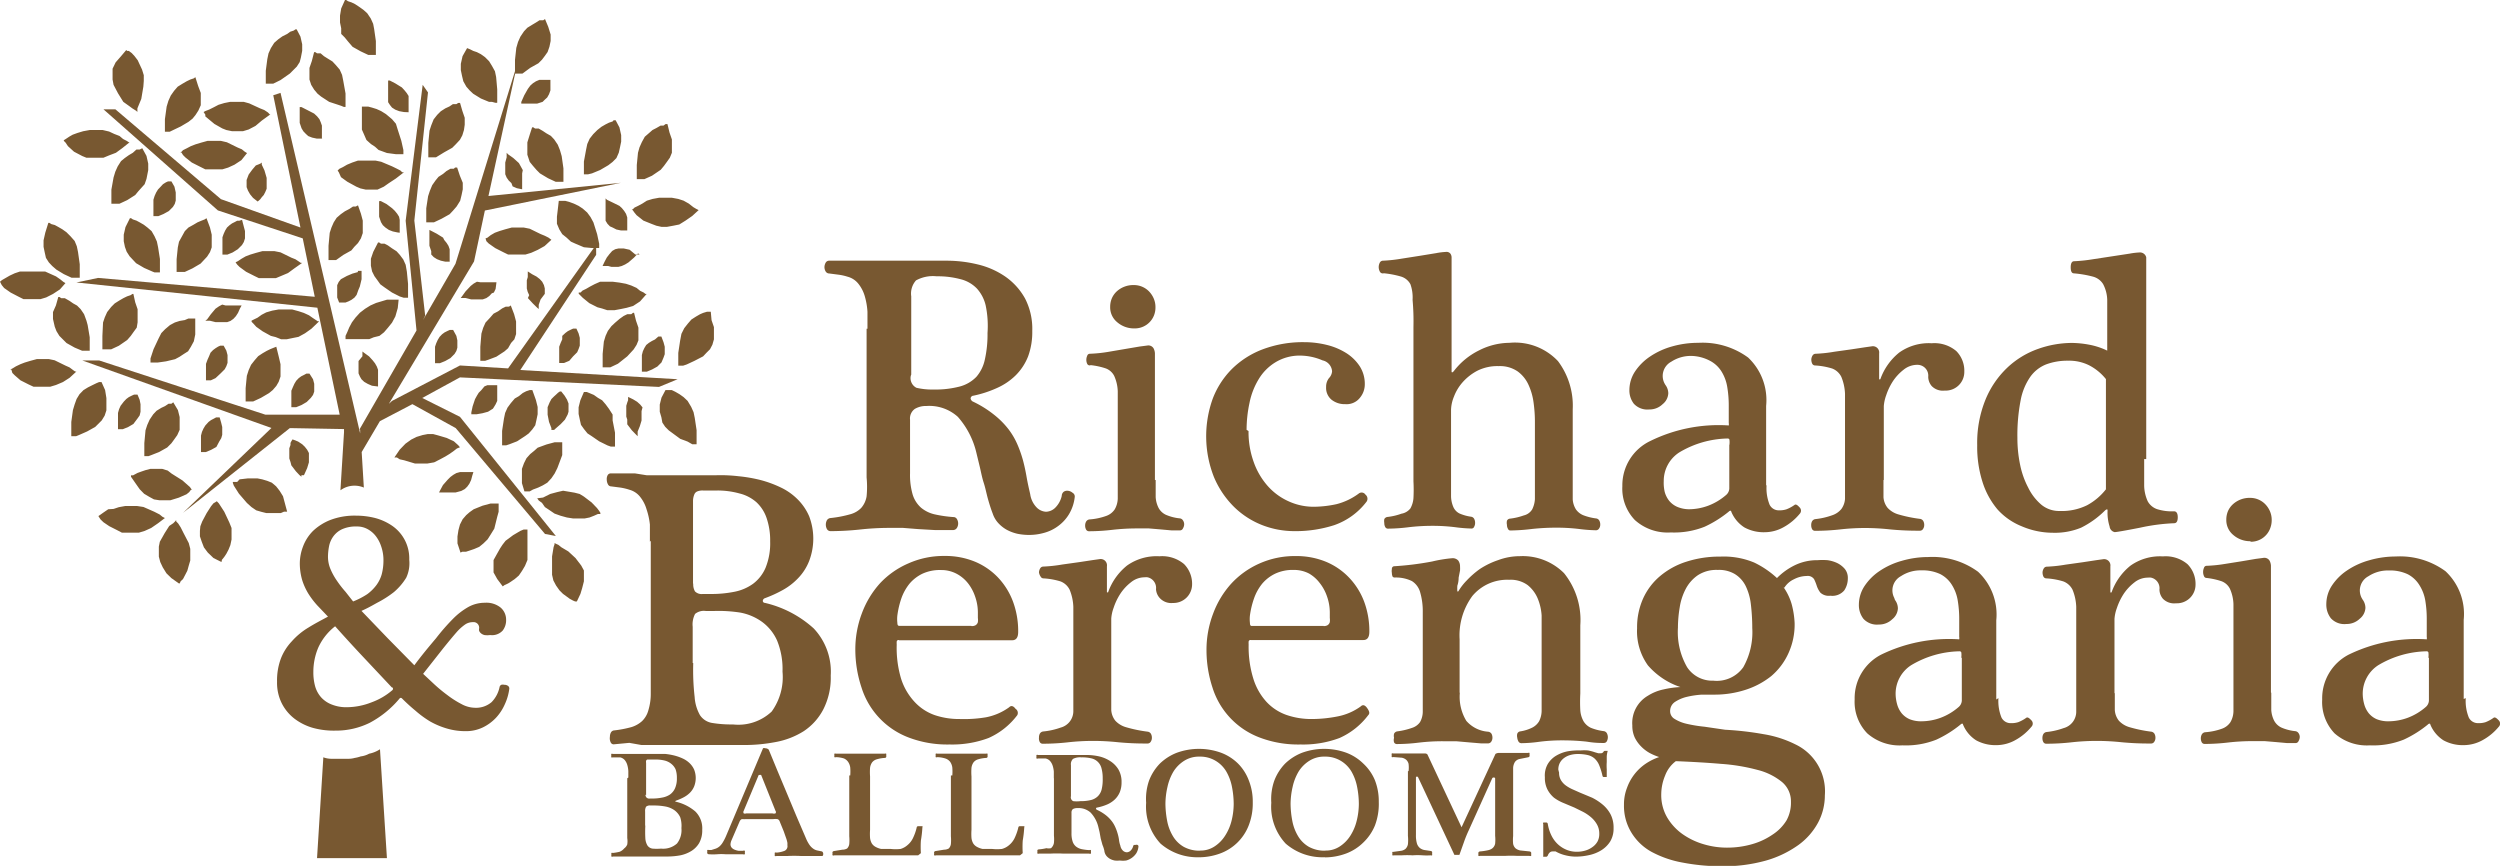 <svg id="Layer_1" data-name="Layer 1" xmlns="http://www.w3.org/2000/svg" viewBox="0 0 230.73 79.91"><defs><style>.cls-1{fill:#785831;}</style></defs><title>berengaria</title><g id="Group_1361" data-name="Group 1361"><g id="Group_1360" data-name="Group 1360"><path id="Path_607" data-name="Path 607" class="cls-1" d="M84.17,34.68a1,1,0,0,0,.52,1.11,6.3,6.3,0,0,0,1.57.16,8.91,8.91,0,0,0,2.4-.27,3.31,3.31,0,0,0,1.57-.91A3.56,3.56,0,0,0,91,33.2a10.6,10.6,0,0,0,.25-2.47,9.16,9.16,0,0,0-.17-2.54,3.49,3.49,0,0,0-.82-1.57,3.14,3.14,0,0,0-1.49-.85,8.14,8.14,0,0,0-2.22-.27,3.22,3.22,0,0,0-1.9.38,1.82,1.82,0,0,0-.44,1.47v7.22Zm-4-4.34V28.77a6.53,6.53,0,0,0-.25-1.44,3.32,3.32,0,0,0-.58-1.13,1.88,1.88,0,0,0-1-.66,4.81,4.81,0,0,0-.85-0.19l-0.85-.11a0.38,0.38,0,0,1-.33-0.19,0.78,0.78,0,0,1-.11-0.39,0.86,0.86,0,0,1,.11-0.41,0.36,0.36,0,0,1,.34-0.19H87.47a12.15,12.15,0,0,1,2.9.35,7.57,7.57,0,0,1,2.54,1.13,6,6,0,0,1,1.8,2,6.1,6.1,0,0,1,.67,3A6.5,6.5,0,0,1,95,32.88a5.09,5.09,0,0,1-1.14,1.75,5.8,5.8,0,0,1-1.74,1.18,10.22,10.22,0,0,1-2.18.71,0.27,0.27,0,0,0-.25.25,0.39,0.39,0,0,0,.25.31,9.91,9.91,0,0,1,1.93,1.21,7.68,7.68,0,0,1,1.32,1.33A6.66,6.66,0,0,1,94,41a11.26,11.26,0,0,1,.52,1.47q0.2,0.75.34,1.57c0.09,0.52.2,1,.33,1.57a2.2,2.2,0,0,0,.61,1.24,1.3,1.3,0,0,0,.85.38,1.27,1.27,0,0,0,.84-0.36,2.24,2.24,0,0,0,.61-1.1,0.5,0.5,0,0,1,.19-0.39,0.56,0.56,0,0,1,.31-0.09,0.78,0.78,0,0,1,.5.19,0.39,0.39,0,0,1,.2.39,3.91,3.91,0,0,1-.52,1.57,3.73,3.73,0,0,1-1,1.1,3.83,3.83,0,0,1-1.28.63,5.06,5.06,0,0,1-1.39.2A5.27,5.27,0,0,1,94,49.26a3.87,3.87,0,0,1-1-.38,3.14,3.14,0,0,1-.78-0.63,2.41,2.41,0,0,1-.49-0.85c-0.16-.41-0.3-0.85-0.44-1.35s-0.23-1-.39-1.49-0.25-1-.36-1.46l-0.31-1.28a7.65,7.65,0,0,0-1.72-3.35,3.92,3.92,0,0,0-2.9-1,2,2,0,0,0-1.07.27,1.08,1.08,0,0,0-.44,1v4.93a6.44,6.44,0,0,0,.25,2,2.67,2.67,0,0,0,.77,1.19,3,3,0,0,0,1.25.61,11.5,11.5,0,0,0,1.72.25,0.37,0.37,0,0,1,.34.19,0.79,0.79,0,0,1,.11.41,0.76,0.76,0,0,1-.12.41,0.42,0.42,0,0,1-.38.19H86.4l-1.57-.09-1.38-.11H82.13a25.09,25.09,0,0,0-2.74.16,26.3,26.3,0,0,1-2.63.14,0.38,0.38,0,0,1-.33-0.19,0.87,0.87,0,0,1,0-.82,0.44,0.44,0,0,1,.34-0.2,10.57,10.57,0,0,0,1.82-.35,2.2,2.2,0,0,0,1-.58,2.14,2.14,0,0,0,.5-1.07,9.1,9.1,0,0,0,0-1.75V30.34Z" transform="translate(-0.11 0)"/><path id="Path_608" data-name="Path 608" class="cls-1" d="M104.78,30.31a2.36,2.36,0,0,1-1.57-.58,1.77,1.77,0,0,1-.64-1.41,2,2,0,0,1,.16-0.8,1.92,1.92,0,0,1,.45-0.63,2.26,2.26,0,0,1,1.57-.58,1.94,1.94,0,0,1,1.42.6,2.2,2.2,0,0,1,.42.64,2,2,0,0,1,.16.8,2,2,0,0,1-.14.77,1.9,1.9,0,0,1-1.78,1.19" transform="translate(-0.11 0)"/><path id="Path_609" data-name="Path 609" class="cls-1" d="M106.77,44.31v1.57a2.53,2.53,0,0,0,.27,1,1.47,1.47,0,0,0,.67.63,4.29,4.29,0,0,0,1.28.33,0.4,0.4,0,0,1,.3.19,0.64,0.64,0,0,1,.11.35,0.75,0.75,0,0,1-.11.38,0.3,0.3,0,0,1-.3.19h-0.77l-1-.09-1.07-.09h-1.1a19.86,19.86,0,0,0-2.29.13,18.75,18.75,0,0,1-2.15.13,0.3,0.3,0,0,1-.27-0.17,0.76,0.76,0,0,1-.08-0.36,0.72,0.72,0,0,1,.09-0.36,0.41,0.41,0,0,1,.3-0.2,5.75,5.75,0,0,0,1.57-.33,1.56,1.56,0,0,0,.77-0.6,2.1,2.1,0,0,0,.28-1V36.12a3.75,3.75,0,0,0-.33-1.43,1.43,1.43,0,0,0-.78-0.69,6.7,6.7,0,0,0-1.38-.3,0.25,0.25,0,0,1-.33-0.12v0a0.85,0.85,0,0,1-.08-0.38,0.88,0.88,0,0,1,.08-0.36,0.25,0.25,0,0,1,.23-0.19,13,13,0,0,0,1.68-.17L104,32.2l1.3-.22,0.69-.09a0.56,0.56,0,0,1,.58.25,1.1,1.1,0,0,1,.13.47V44.29Z" transform="translate(-0.11 0)"/><path id="Path_610" data-name="Path 610" class="cls-1" d="M115.34,39.78a8.12,8.12,0,0,0,.47,2.84,6.69,6.69,0,0,0,1.28,2.21A5.68,5.68,0,0,0,119,46.25a5.57,5.57,0,0,0,2.36.52,10.15,10.15,0,0,0,2.1-.24,5.91,5.91,0,0,0,2.08-1,0.42,0.42,0,0,1,.59.12h0l0,0a0.48,0.48,0,0,1,.11.64,6.38,6.38,0,0,1-3,2.18,11.6,11.6,0,0,1-3.62.55,8.22,8.22,0,0,1-3-.55,7.73,7.73,0,0,1-2.62-1.69,8.5,8.5,0,0,1-1.86-2.77,10.26,10.26,0,0,1-.11-7.2,7.83,7.83,0,0,1,1.75-2.73,8.12,8.12,0,0,1,2.84-1.83,10.51,10.51,0,0,1,3.88-.67,8.65,8.65,0,0,1,2.05.25,6.08,6.08,0,0,1,1.8.75,4.09,4.09,0,0,1,1.25,1.22,3,3,0,0,1,.47,1.66,1.94,1.94,0,0,1-.44,1.24,1.56,1.56,0,0,1-1.36.6,1.94,1.94,0,0,1-1.27-.41,1.41,1.41,0,0,1-.5-1.17,1.27,1.27,0,0,1,.27-0.83,1,1,0,0,0,.28-0.63,1.11,1.11,0,0,0-.88-1,5.29,5.29,0,0,0-2-.44,4.3,4.3,0,0,0-2.32.6,4.57,4.57,0,0,0-1.57,1.57,6.72,6.72,0,0,0-.85,2.19,11.92,11.92,0,0,0-.27,2.49" transform="translate(-0.11 0)"/><path id="Path_611" data-name="Path 611" class="cls-1" d="M134.08,34.27c0,0.13.06,0.13,0.19,0a6.62,6.62,0,0,1,2.36-1.94,6.27,6.27,0,0,1,2.79-.69,5.45,5.45,0,0,1,4.48,1.69,6.85,6.85,0,0,1,1.36,4.45v8.32a2,2,0,0,0,.3.92,1.57,1.57,0,0,0,.67.53,5.06,5.06,0,0,0,1.21.3,0.39,0.39,0,0,1,.27.19,0.75,0.75,0,0,1,.09.38,0.61,0.61,0,0,1-.11.36,0.33,0.33,0,0,1-.28.16,13.92,13.92,0,0,1-1.57-.12,17.43,17.43,0,0,0-2.13-.12,20.34,20.34,0,0,0-2.3.13,17.76,17.76,0,0,1-1.94.13,0.25,0.25,0,0,1-.19-0.16,0.7,0.7,0,0,1-.09-0.36,0.88,0.88,0,0,1,0-.38,0.33,0.33,0,0,1,.25-0.19,5.73,5.73,0,0,0,1.3-.3,1.24,1.24,0,0,0,.78-0.56,2.46,2.46,0,0,0,.25-0.94V39a13,13,0,0,0-.12-1.82,5.68,5.68,0,0,0-.47-1.66,3.12,3.12,0,0,0-1-1.24,2.88,2.88,0,0,0-1.75-.49,4.12,4.12,0,0,0-2,.44,4.8,4.8,0,0,0-1.35,1.07,4.29,4.29,0,0,0-.78,1.3,3.47,3.47,0,0,0-.27,1.21v8a2.65,2.65,0,0,0,.22,1,1.21,1.21,0,0,0,.56.58,4.08,4.08,0,0,0,1.08.3,0.38,0.38,0,0,1,.27.19,0.76,0.76,0,0,1,.09.38,0.71,0.71,0,0,1-.09.36,0.25,0.25,0,0,1-.23.16,13.47,13.47,0,0,1-1.49-.12,16.73,16.73,0,0,0-2.1-.13,18.44,18.44,0,0,0-2.24.13,16,16,0,0,1-1.9.13,0.28,0.28,0,0,1-.25-0.16,0.74,0.74,0,0,1-.08-0.36,1,1,0,0,1,0-.36,0.38,0.38,0,0,1,.3-0.2,5.54,5.54,0,0,0,1.28-.3,1.33,1.33,0,0,0,.83-0.49,2.32,2.32,0,0,0,.28-0.94,14.6,14.6,0,0,0,0-1.57V30.18a22.49,22.49,0,0,0-.08-2.51,3.64,3.64,0,0,0-.2-1.44,1.47,1.47,0,0,0-.88-0.71,8.78,8.78,0,0,0-1.57-.3,0.31,0.31,0,0,1-.38-0.17,0.88,0.88,0,0,1,0-.8,0.33,0.33,0,0,1,.31-0.19,14,14,0,0,0,1.72-.19l1.72-.27,1.47-.24a6.24,6.24,0,0,1,.89-0.11,0.45,0.45,0,0,1,.41.16,0.61,0.61,0,0,1,.11.35V34.27Z" transform="translate(-0.11 0)"/><path id="Path_612" data-name="Path 612" class="cls-1" d="M163.15,44.79a4.1,4.1,0,0,0,.28,1.79,0.94,0.94,0,0,0,.89.52A2,2,0,0,0,165,47a3.38,3.38,0,0,0,.72-0.39c0.13-.11.28,0,0.48,0.22a0.42,0.42,0,0,1,0,.6h0a5.07,5.07,0,0,1-1.47,1.22,3.59,3.59,0,0,1-1.74.47,3.72,3.72,0,0,1-1.88-.44,3.14,3.14,0,0,1-1.22-1.46c0-.11-0.13-0.11-0.23,0a10.35,10.35,0,0,1-2.22,1.39,7.59,7.59,0,0,1-3.13.53A4.51,4.51,0,0,1,151,48a4.18,4.18,0,0,1-1.16-3.13,4.53,4.53,0,0,1,2.6-4.18,14.31,14.31,0,0,1,7.14-1.43,0.1,0.1,0,0,0,.08,0,0.54,0.54,0,0,0,0-.22V37.42a10.28,10.28,0,0,0-.14-1.71A3.88,3.88,0,0,0,159,34.3a2.75,2.75,0,0,0-1.07-1,3.83,3.83,0,0,0-1.69-.45,3.27,3.27,0,0,0-1.88.53,1.49,1.49,0,0,0-.63,2l0.08,0.14a1.31,1.31,0,0,1,.27.78,1.36,1.36,0,0,1-.52,1,1.73,1.73,0,0,1-1.24.49,1.69,1.69,0,0,1-1.42-.53,2,2,0,0,1-.41-1.27A3.13,3.13,0,0,1,151,34.3a5,5,0,0,1,1.39-1.39,7,7,0,0,1,2.05-.94,8.74,8.74,0,0,1,2.41-.33,7.11,7.11,0,0,1,4.6,1.36,5.4,5.4,0,0,1,1.66,4.46v7.33Zm-3.43-3.73a1.83,1.83,0,0,0,0-.5,0.17,0.17,0,0,0-.17-0.09,9,9,0,0,0-4.45,1.28,3.13,3.13,0,0,0-1.44,2.65,3.71,3.71,0,0,0,.09,1,2.29,2.29,0,0,0,.42.83,2,2,0,0,0,.74.55A2.83,2.83,0,0,0,156,47a5.2,5.2,0,0,0,1.77-.33,5.46,5.46,0,0,0,1.66-1,0.83,0.83,0,0,0,.28-0.58V41.07Z" transform="translate(-0.11 0)"/><path id="Path_613" data-name="Path 613" class="cls-1" d="M173.94,44.31v1.57a1.74,1.74,0,0,0,.39,1,2.17,2.17,0,0,0,1,.6,12.63,12.63,0,0,0,2,.41,0.42,0.42,0,0,1,.28.19,0.74,0.74,0,0,1,.09.38,0.63,0.63,0,0,1-.11.36,0.33,0.33,0,0,1-.27.16,26.75,26.75,0,0,1-2.77-.12,21.58,21.58,0,0,0-2.3-.13,20.58,20.58,0,0,0-2.3.13,21.16,21.16,0,0,1-2.33.13,0.3,0.3,0,0,1-.27-0.16,0.75,0.75,0,0,1-.08-0.36,0.7,0.7,0,0,1,.08-0.36,0.41,0.41,0,0,1,.3-0.2,6.69,6.69,0,0,0,1.57-.36,1.85,1.85,0,0,0,.84-0.58,1.82,1.82,0,0,0,.33-0.92v-9.7a4.56,4.56,0,0,0-.34-1.57,1.57,1.57,0,0,0-.85-0.77,6.57,6.57,0,0,0-1.57-.28,0.3,0.3,0,0,1-.27-0.17,0.9,0.9,0,0,1-.08-0.38,0.75,0.75,0,0,1,.11-0.36,0.33,0.33,0,0,1,.28-0.17,13.24,13.24,0,0,0,1.75-.19l1.57-.22,1.25-.19,0.64-.09a0.58,0.58,0,0,1,.66.49h0a0.6,0.6,0,0,1,0,.17V35h0a0.11,0.11,0,0,0,.11,0,5.52,5.52,0,0,1,1.74-2.46,4.7,4.7,0,0,1,3-.86,3.13,3.13,0,0,1,2.27.72,2.58,2.58,0,0,1,.74,1.91,1.72,1.72,0,0,1-1.7,1.74h-0.13a1.44,1.44,0,0,1-1.17-.41,1.34,1.34,0,0,1-.33-0.86,1,1,0,0,0-1-1.11,2,2,0,0,0-1.27.45,4.49,4.49,0,0,0-1,1.08,5.65,5.65,0,0,0-.61,1.28,3.73,3.73,0,0,0-.22,1v6.81Z" transform="translate(-0.11 0)"/><path id="Path_614" data-name="Path 614" class="cls-1" d="M198,42.38v2.43a3.65,3.65,0,0,0,.33,1.46,1.57,1.57,0,0,0,.86.72,4.56,4.56,0,0,0,1.57.2c0.22,0,.34.19,0.34,0.55s-0.11.55-.34,0.55a17.86,17.86,0,0,0-3.13.41q-2.1.41-2.35,0.41a0.59,0.59,0,0,1-.47-0.52,4.2,4.2,0,0,1-.19-1.43c0-.12,0-0.17-0.09-0.14a0.48,0.48,0,0,0-.16.11,8.43,8.43,0,0,1-2.19,1.57,6.36,6.36,0,0,1-2.6.47,7.34,7.34,0,0,1-2.91-.61A6,6,0,0,1,184.45,47a7.36,7.36,0,0,1-1.38-2.55,10.7,10.7,0,0,1-.48-3.37,10.58,10.58,0,0,1,.77-4.21,8.52,8.52,0,0,1,2-2.93,8,8,0,0,1,2.85-1.74,9.43,9.43,0,0,1,3.13-.55,9.16,9.16,0,0,1,1.57.16,6.55,6.55,0,0,1,1.68.55v-4.7a3.31,3.31,0,0,0-.38-1.44,1.57,1.57,0,0,0-.94-0.69,10.12,10.12,0,0,0-1.74-.3c-0.22,0-.31-0.19-0.31-0.56s0.11-.56.31-0.56a14.84,14.84,0,0,0,1.78-.19l1.77-.27,1.57-.24a6.61,6.61,0,0,1,.91-0.11,0.59,0.59,0,0,1,.44.14,0.58,0.58,0,0,1,.19.31V42.37H198ZM194.48,35a4.81,4.81,0,0,0-1.57-1.29,4.12,4.12,0,0,0-1.93-.42,5.61,5.61,0,0,0-2,.33,3.26,3.26,0,0,0-1.47,1.13,5.55,5.55,0,0,0-.91,2.19,16.92,16.92,0,0,0-.3,3.51,12,12,0,0,0,.25,2.44,7.84,7.84,0,0,0,.75,2.12,4.84,4.84,0,0,0,1.21,1.57,2.57,2.57,0,0,0,1.68.58,5.29,5.29,0,0,0,2.54-.53,5.54,5.54,0,0,0,1.74-1.47V35Z" transform="translate(-0.11 0)"/><path id="Path_615" data-name="Path 615" class="cls-1" d="M60.09,50V48.41A6.56,6.56,0,0,0,59.78,47a3.32,3.32,0,0,0-.58-1.13,1.88,1.88,0,0,0-1-.67A5,5,0,0,0,57.37,45l-0.85-.11a0.33,0.33,0,0,1-.3-0.19,0.89,0.89,0,0,1-.11-0.42,0.75,0.75,0,0,1,.08-0.42,0.33,0.33,0,0,1,.31-0.17h2.21l1.07,0.17h6.47a14.31,14.31,0,0,1,2,.09,13.8,13.8,0,0,1,2,.34,10.47,10.47,0,0,1,1.9.69,5.59,5.59,0,0,1,1.57,1.1,5,5,0,0,1,1.07,1.57,5.78,5.78,0,0,1,0,4.12,4.78,4.78,0,0,1-1,1.57,5.82,5.82,0,0,1-1.41,1.1,11.68,11.68,0,0,1-1.68.77,0.28,0.28,0,0,0-.19.24,0.19,0.19,0,0,0,.19.19A10.12,10.12,0,0,1,75.21,58a5.81,5.81,0,0,1,1.57,4.35,6.42,6.42,0,0,1-.69,3.13,5.39,5.39,0,0,1-1.8,2,7.31,7.31,0,0,1-2.57,1,15.4,15.4,0,0,1-3,.28h-9.4l-1.13-.2-1.38.13a0.3,0.3,0,0,1-.33-0.16A0.85,0.85,0,0,1,56.4,68a0.81,0.81,0,0,1,.09-0.39,0.37,0.37,0,0,1,.31-0.2,10.15,10.15,0,0,0,1.57-.3,2.59,2.59,0,0,0,1-.56,2.18,2.18,0,0,0,.58-1A5.21,5.21,0,0,0,60.17,64V49.9Zm4,11.2a22.07,22.07,0,0,0,.13,3.13A3.9,3.9,0,0,0,64.71,66a1.66,1.66,0,0,0,1.11.72,10.89,10.89,0,0,0,1.94.14,4.48,4.48,0,0,0,3.57-1.19,5.43,5.43,0,0,0,1-3.68,7,7,0,0,0-.5-2.87,4.32,4.32,0,0,0-1.38-1.72,5,5,0,0,0-2-.86A12.9,12.9,0,0,0,66,56.39H65.26a1.28,1.28,0,0,0-1,.27,2.1,2.1,0,0,0-.22,1.19v3.34Zm0-7.33a1.31,1.31,0,0,0,.16.71,0.86,0.86,0,0,0,.72.24h0.69a10.78,10.78,0,0,0,2.21-.2,4.37,4.37,0,0,0,1.74-.74,3.62,3.62,0,0,0,1.16-1.49,6,6,0,0,0,.42-2.43,6.36,6.36,0,0,0-.33-2.15,3.55,3.55,0,0,0-.94-1.46,3.71,3.71,0,0,0-1.57-.81,7.55,7.55,0,0,0-2.1-.27H65a1.24,1.24,0,0,0-.55.09,0.51,0.51,0,0,0-.27.3,1.6,1.6,0,0,0-.11.53v7.67h0Z" transform="translate(-0.11 0)"/><path id="Path_616" data-name="Path 616" class="cls-1" d="M89.76,57.78a0.67,0.67,0,0,0,.41-0.09,0.5,0.5,0,0,0,.19-0.27,1.42,1.42,0,0,0,0-.39V56.54a4.45,4.45,0,0,0-.25-1.47,4.1,4.1,0,0,0-.67-1.25,3.31,3.31,0,0,0-1.07-.88,3,3,0,0,0-1.42-.33,3.83,3.83,0,0,0-1.71.34,3.65,3.65,0,0,0-1.19.92,4.59,4.59,0,0,0-.75,1.35,8,8,0,0,0-.37,1.57,3.06,3.06,0,0,0,0,.7q0,0.27.16,0.27h6.66Zm-6.69,1.29a0.17,0.17,0,0,0-.2.13,2.1,2.1,0,0,0,0,.3,9.9,9.9,0,0,0,.41,3.16,5.63,5.63,0,0,0,1.25,2.13A4.61,4.61,0,0,0,86.38,66a7,7,0,0,0,2.29.36,12.26,12.26,0,0,0,2.44-.16,5.38,5.38,0,0,0,2.13-.92c0.19-.19.39-0.14,0.6,0.14A0.45,0.45,0,0,1,94,66h0l0,0a6.73,6.73,0,0,1-2.65,2.11,9.54,9.54,0,0,1-3.6.6,10,10,0,0,1-3.82-.66,7.24,7.24,0,0,1-4.31-4.6A11.14,11.14,0,0,1,79.05,60a9.39,9.39,0,0,1,.61-3.41,8.56,8.56,0,0,1,1.68-2.77A7.82,7.82,0,0,1,83.94,52a8,8,0,0,1,3.34-.69,7.17,7.17,0,0,1,2.79.52,6.27,6.27,0,0,1,2.15,1.47,6.55,6.55,0,0,1,1.38,2.22,7.84,7.84,0,0,1,.48,2.8c0,0.52-.19.77-0.55,0.77H83.07Z" transform="translate(-0.11 0)"/><path id="Path_617" data-name="Path 617" class="cls-1" d="M102.67,63.95v1.57a1.74,1.74,0,0,0,.38,1,2.15,2.15,0,0,0,1,.6,12.71,12.71,0,0,0,2,.41,0.42,0.42,0,0,1,.28.19,0.75,0.75,0,0,1,.09.38,0.63,0.63,0,0,1-.11.36,0.33,0.33,0,0,1-.27.16,26.46,26.46,0,0,1-2.77-.12,21.86,21.86,0,0,0-2.3-.12,20.85,20.85,0,0,0-2.3.13,20.91,20.91,0,0,1-2.33.13,0.3,0.3,0,0,1-.27-0.16A0.73,0.73,0,0,1,96,68.07a0.7,0.7,0,0,1,.08-0.36,0.4,0.4,0,0,1,.3-0.2A6.67,6.67,0,0,0,98,67.15a1.57,1.57,0,0,0,1.17-1.57V56a4.56,4.56,0,0,0-.34-1.57,1.56,1.56,0,0,0-.84-0.77,6.57,6.57,0,0,0-1.57-.28,0.3,0.3,0,0,1-.27-0.17A0.88,0.88,0,0,1,96,52.82a0.78,0.78,0,0,1,.11-0.36,0.33,0.33,0,0,1,.28-0.17,13.4,13.4,0,0,0,1.76-.19l1.57-.22,1.25-.19,0.64-.09a0.58,0.58,0,0,1,.66.49h0a0.59,0.59,0,0,1,0,.17v2.4h0a0.11,0.11,0,0,0,.11,0,5.53,5.53,0,0,1,1.74-2.46,4.71,4.71,0,0,1,3-.86,3.14,3.14,0,0,1,2.27.72,2.59,2.59,0,0,1,.74,1.91,1.72,1.72,0,0,1-1.77,1.68h0a1.44,1.44,0,0,1-1.17-.41,1.33,1.33,0,0,1-.39-0.86,1,1,0,0,0-.78-1.1,1,1,0,0,0-.25,0,2,2,0,0,0-1.27.45,4.45,4.45,0,0,0-1,1.08,5.6,5.6,0,0,0-.61,1.28,3.66,3.66,0,0,0-.22,1v6.84Z" transform="translate(-0.11 0)"/><path id="Path_618" data-name="Path 618" class="cls-1" d="M122.24,57.78a0.67,0.67,0,0,0,.41-0.09,0.51,0.51,0,0,0,.19-0.27,1.5,1.5,0,0,0,0-.39V56.54a4.44,4.44,0,0,0-.25-1.47,4.1,4.1,0,0,0-.67-1.25,3.31,3.31,0,0,0-1-.89,3,3,0,0,0-1.42-.33,3.82,3.82,0,0,0-1.71.35,3.63,3.63,0,0,0-1.19.92,4.55,4.55,0,0,0-.75,1.35,8,8,0,0,0-.38,1.57,3.08,3.08,0,0,0,0,.71c0,0.18.05,0.27,0.16,0.27h6.66v0Zm-6.69,1.29a0.17,0.17,0,0,0-.2.13,2.12,2.12,0,0,0,0,.3,9.91,9.91,0,0,0,.44,3.16A5.62,5.62,0,0,0,117,64.78,4.6,4.6,0,0,0,118.89,66a7,7,0,0,0,2.29.36,12.35,12.35,0,0,0,2.38-.24,5.39,5.39,0,0,0,2.13-.92c0.19-.19.39-0.14,0.59,0.14s0.28,0.49.11,0.66a6.75,6.75,0,0,1-2.65,2.11,9.52,9.52,0,0,1-3.6.6,10,10,0,0,1-3.82-.66,7.23,7.23,0,0,1-4.31-4.6,11.12,11.12,0,0,1-.55-3.4,9.39,9.39,0,0,1,.61-3.41,8.53,8.53,0,0,1,1.67-2.77,7.84,7.84,0,0,1,2.6-1.86,8,8,0,0,1,3.34-.69,7.17,7.17,0,0,1,2.79.52,6.27,6.27,0,0,1,2.15,1.47A6.55,6.55,0,0,1,126,55.5a7.82,7.82,0,0,1,.49,2.8c0,0.52-.19.77-0.55,0.77H115.56Z" transform="translate(-0.11 0)"/><path id="Path_619" data-name="Path 619" class="cls-1" d="M134.84,63.95a4.27,4.27,0,0,0,.6,2.58,2.94,2.94,0,0,0,2,1,0.43,0.43,0,0,1,.33.2,0.78,0.78,0,0,1,.08.36,0.64,0.64,0,0,1-.11.36,0.36,0.36,0,0,1-.3.16h-0.63l-1.07-.09-1.25-.11h-1.21a18.41,18.41,0,0,0-2.24.13,16.87,16.87,0,0,1-2,.13,0.28,0.28,0,0,1-.27-0.16,0.71,0.71,0,0,1,0-.41,0.82,0.82,0,0,1,0-.38,0.39,0.39,0,0,1,.3-0.22,6.72,6.72,0,0,0,1.38-.33,1.41,1.41,0,0,0,.72-0.53,2,2,0,0,0,.25-0.92V56.51a6.26,6.26,0,0,0-.25-1.88,1.78,1.78,0,0,0-.75-1,3.37,3.37,0,0,0-1.57-.33,0.31,0.31,0,0,1-.2-0.06,0.76,0.76,0,0,1-.08-0.36,0.91,0.91,0,0,1,0-.36,0.23,0.23,0,0,1,.2-0.26h0a27.47,27.47,0,0,0,3.52-.44,12.48,12.48,0,0,1,1.83-.3,0.69,0.69,0,0,1,.58.22,0.92,0.92,0,0,1,.16.55,3.08,3.08,0,0,1,0,.36l-0.13.67a2.21,2.21,0,0,1-.12.74,4.45,4.45,0,0,0,0,.52h0a0.11,0.11,0,0,0,.09,0,5.23,5.23,0,0,1,.77-1,8.11,8.11,0,0,1,1.24-1.08,7.4,7.4,0,0,1,1.68-.81,5.75,5.75,0,0,1,2-.36,5.39,5.39,0,0,1,4.07,1.57,6.9,6.9,0,0,1,1.5,4.81V64a14.11,14.11,0,0,0,0,1.57,2.44,2.44,0,0,0,.3,1,1.57,1.57,0,0,0,.67.6,4.69,4.69,0,0,0,1.21.31,0.39,0.39,0,0,1,.27.19,0.79,0.79,0,0,1,0,.74,0.3,0.3,0,0,1-.27.16,8.42,8.42,0,0,1-1.57-.12,20.17,20.17,0,0,0-2.24-.12,16.2,16.2,0,0,0-2.15.13,13.12,13.12,0,0,1-1.65.13,0.31,0.31,0,0,1-.28-0.16,0.9,0.9,0,0,1-.11-0.35,0.76,0.76,0,0,1,0-.36,0.34,0.34,0,0,1,.28-0.22,3.73,3.73,0,0,0,1.13-.36,1.56,1.56,0,0,0,.61-0.58,2.21,2.21,0,0,0,.23-0.92V56.81a4.91,4.91,0,0,0-.36-1.57A3.14,3.14,0,0,0,141.1,54a2.66,2.66,0,0,0-1.71-.49A4.18,4.18,0,0,0,136,55,6.14,6.14,0,0,0,134.82,59v4.92Z" transform="translate(-0.11 0)"/><path id="Path_620" data-name="Path 620" class="cls-1" d="M154.79,70.24a2.93,2.93,0,0,0-1,1.33,4.55,4.55,0,0,0-.36,1.72,4.09,4.09,0,0,0,.55,2.16A5,5,0,0,0,155.42,77a6.6,6.6,0,0,0,1.94.92,7.46,7.46,0,0,0,2.11.31,8.3,8.3,0,0,0,2.38-.33,6.42,6.42,0,0,0,1.88-.89A4.13,4.13,0,0,0,165,75.7,3.39,3.39,0,0,0,165.4,74a2.32,2.32,0,0,0-.83-1.83,5.79,5.79,0,0,0-2.24-1.11,17.63,17.63,0,0,0-3.37-.56c-1.28-.11-2.68-0.19-4.17-0.25m9.93-16.05a5.26,5.26,0,0,1,.75,1.57,8.18,8.18,0,0,1,.27,1.74,6.38,6.38,0,0,1-.59,2.82,6,6,0,0,1-1.57,2.07,7.44,7.44,0,0,1-2.39,1.27,9.3,9.3,0,0,1-2.88.44h-1.14a8.26,8.26,0,0,0-1.36.2,3.45,3.45,0,0,0-1.11.47,1,1,0,0,0-.45.86,0.82,0.82,0,0,0,.41.71,3.6,3.6,0,0,0,1.11.45,12.9,12.9,0,0,0,1.65.27l1.91,0.28a28.48,28.48,0,0,1,3.55.41,10.17,10.17,0,0,1,2.93.94,4.79,4.79,0,0,1,2.72,4.7,5.37,5.37,0,0,1-.61,2.49A6.16,6.16,0,0,1,166.07,78a9.72,9.72,0,0,1-3,1.43,14.58,14.58,0,0,1-4.09.52,19.17,19.17,0,0,1-3.63-.35,9.6,9.6,0,0,1-2.85-1,5,5,0,0,1-1.85-1.8,4.71,4.71,0,0,1-.66-2.52,4.2,4.2,0,0,1,.28-1.57A4.54,4.54,0,0,1,152,70.48a5.17,5.17,0,0,1,1.24-.61,5.43,5.43,0,0,1-.89-0.38,3.41,3.41,0,0,1-.78-0.6,3.12,3.12,0,0,1-.58-0.81,2.58,2.58,0,0,1-.23-1.13,2.91,2.91,0,0,1,1.44-2.74,4.36,4.36,0,0,1,1.43-.58,8.79,8.79,0,0,1,1.57-.22,6.82,6.82,0,0,1-3-2,5.4,5.4,0,0,1-1-3.43,6.5,6.5,0,0,1,.55-2.73,5.86,5.86,0,0,1,1.57-2.08,7.09,7.09,0,0,1,2.43-1.33,9.94,9.94,0,0,1,3.13-.47,7.29,7.29,0,0,1,3.13.55,8.44,8.44,0,0,1,2.1,1.43,5.94,5.94,0,0,1,1.64-1.18,4.71,4.71,0,0,1,2.11-.47,6.25,6.25,0,0,1,.91,0,3.12,3.12,0,0,1,.91.27,2.16,2.16,0,0,1,.7.55,1.31,1.31,0,0,1,.27.86,2,2,0,0,1-.33,1.11,1.43,1.43,0,0,1-1.28.49,1.14,1.14,0,0,1-.92-0.28,2.1,2.1,0,0,1-.33-0.61,4.7,4.7,0,0,0-.25-0.63,0.7,0.7,0,0,0-.69-0.3,2.6,2.6,0,0,0-1.17.3,2.06,2.06,0,0,0-.89.78h0Zm-6.39,8.63A3,3,0,0,0,161,61.58a6.58,6.58,0,0,0,.83-3.62,18.46,18.46,0,0,0-.13-2.19,5.15,5.15,0,0,0-.48-1.69,2.7,2.7,0,0,0-1-1.1,2.84,2.84,0,0,0-1.57-.38,3.13,3.13,0,0,0-1.86.5,3.53,3.53,0,0,0-1.11,1.27,5.42,5.42,0,0,0-.55,1.71,11.34,11.34,0,0,0-.16,1.85,6.48,6.48,0,0,0,.85,3.65,2.77,2.77,0,0,0,2.43,1.24Z" transform="translate(-0.11 0)"/><path id="Path_621" data-name="Path 621" class="cls-1" d="M184.55,64.43a4.08,4.08,0,0,0,.28,1.79,0.94,0.94,0,0,0,.89.52,2,2,0,0,0,.66-0.09,3.39,3.39,0,0,0,.72-0.39c0.13-.11.28,0,0.49,0.22a0.42,0.42,0,0,1,0,.6h0a5.1,5.1,0,0,1-1.47,1.22,3.61,3.61,0,0,1-1.74.47,3.72,3.72,0,0,1-1.88-.44,3.13,3.13,0,0,1-1.22-1.46c0-.11-0.12-0.11-0.23,0a10.29,10.29,0,0,1-2.22,1.39,7.59,7.59,0,0,1-3.13.53,4.51,4.51,0,0,1-3.26-1.11,4.18,4.18,0,0,1-1.16-3.13,4.52,4.52,0,0,1,2.44-4.13A14.32,14.32,0,0,1,180.85,59a0.09,0.09,0,0,0,.08,0,0.54,0.54,0,0,0,0-.22V57.11a10.39,10.39,0,0,0-.14-1.71,3.88,3.88,0,0,0-.53-1.41,2.75,2.75,0,0,0-1.07-1,3.83,3.83,0,0,0-1.75-.35,3.27,3.27,0,0,0-1.88.53,1.49,1.49,0,0,0-.63,2L175,55.37a1.32,1.32,0,0,1,.27.78,1.36,1.36,0,0,1-.52,1,1.74,1.74,0,0,1-1.24.49,1.69,1.69,0,0,1-1.42-.53,2.05,2.05,0,0,1-.42-1.3,3.13,3.13,0,0,1,.52-1.72,5,5,0,0,1,1.39-1.39,7,7,0,0,1,2.05-.94,8.74,8.74,0,0,1,2.44-.35,7.11,7.11,0,0,1,4.6,1.36,5.4,5.4,0,0,1,1.68,4.48v7.31Zm-3.43-3.73a1.83,1.83,0,0,0,0-.5,0.17,0.17,0,0,0-.17-0.09,9,9,0,0,0-4.45,1.28A3.13,3.13,0,0,0,175.06,64a3.72,3.72,0,0,0,.14,1,2.3,2.3,0,0,0,.42.83,2,2,0,0,0,.74.55,2.83,2.83,0,0,0,1.1.19,5.19,5.19,0,0,0,1.77-.33,5.43,5.43,0,0,0,1.66-1,0.83,0.83,0,0,0,.28-0.58V60.71h0Z" transform="translate(-0.11 0)"/><path id="Path_622" data-name="Path 622" class="cls-1" d="M195.29,63.95v1.57a1.74,1.74,0,0,0,.38,1,2.15,2.15,0,0,0,1,.6,12.74,12.74,0,0,0,2,.41,0.42,0.42,0,0,1,.28.19,0.75,0.75,0,0,1,.09.38,0.63,0.63,0,0,1-.11.36,0.33,0.33,0,0,1-.27.16,26.47,26.47,0,0,1-2.77-.12,21.84,21.84,0,0,0-2.3-.12,20.82,20.82,0,0,0-2.3.13,20.92,20.92,0,0,1-2.33.13,0.3,0.3,0,0,1-.27-0.16,0.73,0.73,0,0,1-.08-0.36,0.7,0.7,0,0,1,.08-0.36,0.4,0.4,0,0,1,.3-0.2,6.67,6.67,0,0,0,1.57-.36,1.57,1.57,0,0,0,1.17-1.57V56a4.59,4.59,0,0,0-.34-1.57,1.57,1.57,0,0,0-.85-0.77,6.57,6.57,0,0,0-1.57-.28,0.3,0.3,0,0,1-.27-0.17,0.9,0.9,0,0,1-.08-0.38,0.77,0.77,0,0,1,.11-0.36,0.33,0.33,0,0,1,.28-0.17,13.41,13.41,0,0,0,1.75-.19l1.57-.22,1.25-.19,0.64-.09a0.58,0.58,0,0,1,.66.49h0a0.6,0.6,0,0,1,0,.17v2.4h0a0.11,0.11,0,0,0,.11,0,5.52,5.52,0,0,1,1.74-2.46,4.71,4.71,0,0,1,3-.86,3.13,3.13,0,0,1,2.27.72,2.59,2.59,0,0,1,.74,1.91,1.72,1.72,0,0,1-1.75,1.7h-0.08a1.44,1.44,0,0,1-1.17-.41,1.33,1.33,0,0,1-.33-0.86,1,1,0,0,0-.78-1.1,1,1,0,0,0-.27,0,2,2,0,0,0-1.27.45,4.45,4.45,0,0,0-1,1.08,5.67,5.67,0,0,0-.61,1.28,3.67,3.67,0,0,0-.22,1V64h0Z" transform="translate(-0.11 0)"/><path id="Path_623" data-name="Path 623" class="cls-1" d="M207.79,49.95a2.36,2.36,0,0,1-1.57-.58,1.77,1.77,0,0,1-.64-1.41,2,2,0,0,1,.16-0.8,1.9,1.9,0,0,1,.46-0.63,2.27,2.27,0,0,1,1.57-.58,1.94,1.94,0,0,1,1.42.6,2.17,2.17,0,0,1,.42.64,2,2,0,0,1,.16.8,2.08,2.08,0,0,1-.14.77A1.9,1.9,0,0,1,207.84,50" transform="translate(-0.11 0)"/><path id="Path_624" data-name="Path 624" class="cls-1" d="M209.73,63.95v1.57a2.5,2.5,0,0,0,.27,1,1.47,1.47,0,0,0,.67.63,4.33,4.33,0,0,0,1.28.33,0.41,0.41,0,0,1,.3.19,0.62,0.62,0,0,1,.11.34,0.76,0.76,0,0,1-.11.38,0.3,0.3,0,0,1-.3.19h-0.76l-1-.09-1.07-.09h-1.1a19.87,19.87,0,0,0-2.29.13,18.75,18.75,0,0,1-2.15.13,0.3,0.3,0,0,1-.27-0.16,0.77,0.77,0,0,1-.08-0.36,0.72,0.72,0,0,1,.09-0.36,0.41,0.41,0,0,1,.3-0.2,5.75,5.75,0,0,0,1.57-.33,1.56,1.56,0,0,0,.77-0.6,2.09,2.09,0,0,0,.28-1V55.76a3.75,3.75,0,0,0-.33-1.43,1.43,1.43,0,0,0-.78-0.69,6.62,6.62,0,0,0-1.38-.3,0.25,0.25,0,0,1-.23-0.17,0.86,0.86,0,0,1-.08-0.38,0.88,0.88,0,0,1,.08-0.38,0.25,0.25,0,0,1,.23-0.19,13,13,0,0,0,1.68-.17l1.57-.25,1.3-.22,0.69-.09a0.56,0.56,0,0,1,.58.25,1.12,1.12,0,0,1,.13.47V63.9Z" transform="translate(-0.11 0)"/><path id="Path_625" data-name="Path 625" class="cls-1" d="M227.68,64.43a4.09,4.09,0,0,0,.28,1.79,0.94,0.94,0,0,0,.89.52,2,2,0,0,0,.66-0.09,3.39,3.39,0,0,0,.72-0.39c0.13-.11.28,0,0.49,0.22a0.42,0.42,0,0,1,0,.6h0a5.09,5.09,0,0,1-1.47,1.22,3.6,3.6,0,0,1-1.74.47,3.72,3.72,0,0,1-1.88-.44,3.13,3.13,0,0,1-1.22-1.46c0-.11-0.13-0.11-0.23,0a10.31,10.31,0,0,1-2.22,1.39,7.59,7.59,0,0,1-3.13.53,4.51,4.51,0,0,1-3.26-1.11,4.19,4.19,0,0,1-1.14-3.13,4.53,4.53,0,0,1,2.44-4.13A14.32,14.32,0,0,1,224,59a0.09,0.09,0,0,0,.08,0,0.54,0.54,0,0,0,0-.22V57.11a10.16,10.16,0,0,0-.14-1.71A3.84,3.84,0,0,0,223.4,54a2.75,2.75,0,0,0-1.07-1,3.83,3.83,0,0,0-1.75-.35,3.27,3.27,0,0,0-1.88.53,1.49,1.49,0,0,0-.63,2l0.08,0.14a1.32,1.32,0,0,1,.27.78,1.36,1.36,0,0,1-.52,1,1.74,1.74,0,0,1-1.24.49,1.69,1.69,0,0,1-1.43-.53,2.05,2.05,0,0,1-.42-1.3,3.13,3.13,0,0,1,.52-1.72,5,5,0,0,1,1.39-1.39,7,7,0,0,1,2.05-.94,8.74,8.74,0,0,1,2.44-.35,7.11,7.11,0,0,1,4.6,1.36,5.4,5.4,0,0,1,1.68,4.48v7.31Zm-3.45-3.73a1.83,1.83,0,0,0,0-.5,0.17,0.17,0,0,0-.17-0.09,9,9,0,0,0-4.45,1.28A3.13,3.13,0,0,0,218.17,64a3.76,3.76,0,0,0,.14,1,2.3,2.3,0,0,0,.42.83,2,2,0,0,0,.74.55,2.83,2.83,0,0,0,1.1.19,5.19,5.19,0,0,0,1.77-.33,5.45,5.45,0,0,0,1.66-1,0.83,0.83,0,0,0,.28-0.58V60.71h0Z" transform="translate(-0.11 0)"/><path id="Path_626" data-name="Path 626" class="cls-1" d="M130.11,71.17a2.71,2.71,0,0,0,0-.67,0.76,0.76,0,0,0-.22-0.38,0.89,0.89,0,0,0-.41-0.19l-0.78-.06a0.17,0.17,0,0,1-.14,0,0.27,0.27,0,0,1,0-.17,0.23,0.23,0,0,1,0-.16,0.17,0.17,0,0,1,.14,0h2.93a0.29,0.29,0,0,1,.22.09L135,76.35h0l3.13-6.77a0.62,0.62,0,0,1,.38-0.09h2.63a0.12,0.12,0,0,1,.13,0,0.32,0.32,0,0,1,0,.16,0.28,0.28,0,0,1,0,.16,0.17,0.17,0,0,1-.12.08l-0.8.16a0.71,0.71,0,0,0-.42.27,1.13,1.13,0,0,0-.17.56v6.28a3.61,3.61,0,0,0,0,.72,0.77,0.77,0,0,0,.22.41,1,1,0,0,0,.44.2l0.86,0.09a0.2,0.2,0,0,1,.14.09,0.3,0.3,0,0,1,0,.16,0.25,0.25,0,0,1,0,.16,0.19,0.19,0,0,1-.16,0h-1.14a10.55,10.55,0,0,0-1.1,0H136.7a0.16,0.16,0,0,1-.14,0,0.25,0.25,0,0,1,0-.16,0.28,0.28,0,0,1,0-.16,0.18,0.18,0,0,1,.14-0.09,5.25,5.25,0,0,0,.74-0.11,1,1,0,0,0,.38-0.16,0.73,0.73,0,0,0,.28-0.45,3.61,3.61,0,0,0,0-.72V71.85a0.1,0.1,0,0,0-.12-0.09,0.14,0.14,0,0,0-.16.09l-2.16,4.79a11.23,11.23,0,0,0-.44,1.08l-0.42,1.18h-0.46L131,71.76a0.14,0.14,0,0,0-.12-0.09,0.1,0.1,0,0,0-.09.11h0v5.28a2.59,2.59,0,0,0,.09.78,0.87,0.87,0,0,0,.27.42,0.94,0.94,0,0,0,.42.19l0.6,0.09a0.16,0.16,0,0,1,.11.08,0.34,0.34,0,0,1,0,.16,0.32,0.32,0,0,1,0,.16,0.14,0.14,0,0,1-.12,0,5.65,5.65,0,0,1-.74,0,6.7,6.7,0,0,0-.94,0,8.23,8.23,0,0,0-1,0h-0.74a0.14,0.14,0,0,1-.12,0,0.3,0.3,0,0,1,0-.16,0.24,0.24,0,0,1,0-.16l0.08,0,0.66-.09a0.85,0.85,0,0,0,.47-0.19,0.82,0.82,0,0,0,.22-0.42,3.81,3.81,0,0,0,0-.78V71.17h0.06Z" transform="translate(-0.11 0)"/><path id="Path_627" data-name="Path 627" class="cls-1" d="M122.43,78.5a2.32,2.32,0,0,0,1.3-.36,3.25,3.25,0,0,0,1-1,4.56,4.56,0,0,0,.59-1.38,6.52,6.52,0,0,0,.2-1.57,8.24,8.24,0,0,0-.16-1.57,4.55,4.55,0,0,0-.52-1.41,2.81,2.81,0,0,0-1-1,2.76,2.76,0,0,0-1.47-.38,2.54,2.54,0,0,0-1.41.38,3.14,3.14,0,0,0-1,1,4.72,4.72,0,0,0-.55,1.41,7.13,7.13,0,0,0-.19,1.57,8.75,8.75,0,0,0,.16,1.57,4.24,4.24,0,0,0,.52,1.39,2.77,2.77,0,0,0,1,1,3,3,0,0,0,1.57.36m0,0.6a5.18,5.18,0,0,1-3.7-1.25,5,5,0,0,1-1.33-3.77,5.14,5.14,0,0,1,.28-2.05,4.6,4.6,0,0,1,1-1.57,4.71,4.71,0,0,1,1.57-1,6,6,0,0,1,4.07,0,4.5,4.5,0,0,1,1.57,1A4.42,4.42,0,0,1,127,72a5.31,5.31,0,0,1,.36,2A5.61,5.61,0,0,1,127,76.2a4.59,4.59,0,0,1-1.08,1.57,4.54,4.54,0,0,1-1.57,1,5.69,5.69,0,0,1-2,.36Z" transform="translate(-0.11 0)"/><path id="Path_628" data-name="Path 628" class="cls-1" d="M110.87,78.5a2.33,2.33,0,0,0,1.3-.36,3.26,3.26,0,0,0,1-1,4.56,4.56,0,0,0,.6-1.38,6.52,6.52,0,0,0,.2-1.57,8.33,8.33,0,0,0-.16-1.57,4.53,4.53,0,0,0-.52-1.41,2.8,2.8,0,0,0-1-1,2.76,2.76,0,0,0-1.47-.38,2.54,2.54,0,0,0-1.41.38,3.14,3.14,0,0,0-1,1,4.69,4.69,0,0,0-.55,1.41,7.07,7.07,0,0,0-.19,1.57,8.85,8.85,0,0,0,.16,1.57,4.24,4.24,0,0,0,.52,1.39,2.77,2.77,0,0,0,1,1,3,3,0,0,0,1.57.36m0,0.6a5.18,5.18,0,0,1-3.7-1.25,5,5,0,0,1-1.33-3.77,5.15,5.15,0,0,1,.27-2.05,4.61,4.61,0,0,1,1-1.57,4.7,4.7,0,0,1,1.57-1,6,6,0,0,1,4.07,0,4.49,4.49,0,0,1,1.57,1,4.41,4.41,0,0,1,1,1.57,5.29,5.29,0,0,1,.36,2,5.59,5.59,0,0,1-.39,2.18,4.48,4.48,0,0,1-2.68,2.57,5.69,5.69,0,0,1-1.93.33Z" transform="translate(-0.11 0)"/><path id="Path_629" data-name="Path 629" class="cls-1" d="M98.94,73.52a0.39,0.39,0,0,0,.22.42,2.68,2.68,0,0,0,.66,0,3.86,3.86,0,0,0,1-.11,1.38,1.38,0,0,0,.63-0.36,1.35,1.35,0,0,0,.34-0.64,3.89,3.89,0,0,0,.09-1,3.36,3.36,0,0,0-.11-0.92,1.24,1.24,0,0,0-.94-0.92,3.55,3.55,0,0,0-.91-0.09,1.4,1.4,0,0,0-.78.14,0.68,0.68,0,0,0-.19.58v2.87h0Zm-1.57-1.69V71.22a2.41,2.41,0,0,0-.11-0.56A1.24,1.24,0,0,0,97,70.21,0.78,0.78,0,0,0,96.6,70H95.91a0.15,0.15,0,0,1-.14,0,0.28,0.28,0,0,1,0-.16,0.32,0.32,0,0,1,0-.16,0.16,0.16,0,0,1,.14,0h4.5a5.31,5.31,0,0,1,1.19.14,3.22,3.22,0,0,1,1,.44,2.36,2.36,0,0,1,.74.77,2.25,2.25,0,0,1,.28,1.16,2.38,2.38,0,0,1-.17.94,2,2,0,0,1-.47.67,2.42,2.42,0,0,1-.72.46,4.43,4.43,0,0,1-.89.27,0.11,0.11,0,0,0-.11.09,0.16,0.16,0,0,0,.11.13,4.12,4.12,0,0,1,.78.47,3.18,3.18,0,0,1,.53.52,2.55,2.55,0,0,1,.34.55,4.14,4.14,0,0,1,.22.58,4,4,0,0,1,.14.6,2.39,2.39,0,0,0,.13.58,0.84,0.84,0,0,0,.25.47,0.55,0.55,0,0,0,.34.14,0.53,0.53,0,0,0,.34-0.14,0.87,0.87,0,0,0,.25-0.42,0.19,0.19,0,0,1,.08-0.12h0.13a0.32,0.32,0,0,1,.2,0,0.16,0.16,0,0,1,.08.16,1.46,1.46,0,0,1-.2.61,1.62,1.62,0,0,1-.94.67,2.24,2.24,0,0,1-.58,0,2.31,2.31,0,0,1-.47,0,1.57,1.57,0,0,1-.41-0.14,1.28,1.28,0,0,1-.33-0.26,0.92,0.92,0,0,1-.22-0.52,2.86,2.86,0,0,0-.17-0.52l-0.16-.58-0.11-.61-0.12-.5a2.92,2.92,0,0,0-.71-1.3,1.66,1.66,0,0,0-1.19-.41,0.88,0.88,0,0,0-.44.09A0.41,0.41,0,0,0,99,75v1.91a2.35,2.35,0,0,0,.11.77,1,1,0,0,0,.31.45,1.28,1.28,0,0,0,.52.24,5.06,5.06,0,0,0,.71.09,0.15,0.15,0,0,1,.14,0,0.28,0.28,0,0,1,0,.16,0.28,0.28,0,0,1,0,.16,0.17,0.17,0,0,1-.16,0H98.21a11.17,11.17,0,0,0-1.13,0H96a0.16,0.16,0,0,1-.14,0,0.28,0.28,0,0,1,0-.17,0.3,0.3,0,0,1,0-.16A0.18,0.18,0,0,1,96,78.39a4.6,4.6,0,0,0,.69-0.11,0.92,0.92,0,0,0,.42,0,0.82,0.82,0,0,0,.27-0.49,3.45,3.45,0,0,0,0-.67V71.83Z" transform="translate(-0.11 0)"/><path id="Path_630" data-name="Path 630" class="cls-1" d="M88,71.58a4.72,4.72,0,0,0,0-.75,1.18,1.18,0,0,0-.2-0.52A0.9,0.9,0,0,0,87.35,70a2.59,2.59,0,0,0-.74-0.12,0.16,0.16,0,0,1-.14,0,0.28,0.28,0,0,1,0-.16,0.32,0.32,0,0,1,0-.16,0.16,0.16,0,0,1,.14,0h4.51a0.13,0.13,0,0,1,.13,0,0.3,0.3,0,0,1,0,.14,0.36,0.36,0,0,1,0,.17,0.14,0.14,0,0,1-.12.08,3.14,3.14,0,0,0-.75.13,0.83,0.83,0,0,0-.42.28,1.11,1.11,0,0,0-.19.5,5.32,5.32,0,0,0,0,.8v4.93a5.23,5.23,0,0,0,0,.75,1.31,1.31,0,0,0,.16.5,0.92,0.92,0,0,0,.33.31,1.88,1.88,0,0,0,.53.2l0.33,0h0.55a4.06,4.06,0,0,0,.91,0A1.66,1.66,0,0,0,93.24,78a1.93,1.93,0,0,0,.49-0.61,4.87,4.87,0,0,0,.36-1,0.14,0.14,0,0,1,.14-0.14h0.41a0.1,0.1,0,0,1,0,.11,10.81,10.81,0,0,1-.14,1.22,9,9,0,0,0,0,1.16h0l-0.25.2H86.49a0.19,0.19,0,0,1-.16,0,0.23,0.23,0,0,1,0-.16,0.24,0.24,0,0,1,0-.16,0.22,0.22,0,0,1,.16-0.08l0.74-.12a0.92,0.92,0,0,0,.44-0.11,0.72,0.72,0,0,0,.2-0.41,4.12,4.12,0,0,0,0-.72V71.57H88Z" transform="translate(-0.11 0)"/><path id="Path_631" data-name="Path 631" class="cls-1" d="M78.58,71.58a4.73,4.73,0,0,0,0-.75,1.2,1.2,0,0,0-.2-0.52A0.91,0.91,0,0,0,78,70a2.59,2.59,0,0,0-.74-0.12,0.16,0.16,0,0,1-.14,0,0.28,0.28,0,0,1,0-.16,0.3,0.3,0,0,1,0-.16,0.16,0.16,0,0,1,.14,0h4.51a0.13,0.13,0,0,1,.13,0,0.31,0.31,0,0,1,0,.14,0.36,0.36,0,0,1,0,.17,0.14,0.14,0,0,1-.13.08,3.15,3.15,0,0,0-.75.13,0.83,0.83,0,0,0-.42.28,1.11,1.11,0,0,0-.19.5,5.34,5.34,0,0,0,0,.8v4.93a5.25,5.25,0,0,0,0,.75,1.33,1.33,0,0,0,.16.5,0.93,0.93,0,0,0,.33.31,1.88,1.88,0,0,0,.53.2l0.33,0h0.55a4.08,4.08,0,0,0,.92,0A1.66,1.66,0,0,0,83.86,78a1.91,1.91,0,0,0,.49-0.61,4.76,4.76,0,0,0,.36-1,0.14,0.14,0,0,1,.14-0.14h0.39a0.1,0.1,0,0,1,0,.11,10.81,10.81,0,0,1-.14,1.22,9,9,0,0,0,0,1.16h0l-0.25.2H77.11a0.19,0.19,0,0,1-.16,0,0.23,0.23,0,0,1,0-.16,0.26,0.26,0,0,1,0-.16,0.22,0.22,0,0,1,.16-0.08l0.74-.12a0.92,0.92,0,0,0,.44-0.11,0.72,0.72,0,0,0,.2-0.41,4.12,4.12,0,0,0,0-.72V71.57h0.09Z" transform="translate(-0.11 0)"/><path id="Path_632" data-name="Path 632" class="cls-1" d="M71.4,75.07a0.45,0.45,0,0,0,.28,0,0.19,0.19,0,0,0,0-.24l-1.32-3.3a0.11,0.11,0,0,0-.12,0,0.11,0.11,0,0,0-.11,0l-1.38,3.3a0.23,0.23,0,0,0,0,.24,0.33,0.33,0,0,0,.23,0H71.4Zm-2.58.55a0.52,0.52,0,0,0-.3,0,0.54,0.54,0,0,0-.16.22l-0.75,1.74a1.07,1.07,0,0,0-.08.33,0.48,0.48,0,0,0,.09.3,0.69,0.69,0,0,0,.27.2,1.54,1.54,0,0,0,.38.11h0.42a0.17,0.17,0,0,1,.16,0,0.3,0.3,0,0,1,0,.16,0.32,0.32,0,0,1,0,.16,0.17,0.17,0,0,1-.16,0H67.06a5,5,0,0,0-.75,0,5.12,5.12,0,0,1-.78,0,0.16,0.16,0,0,1-.14-0.08,0.31,0.31,0,0,1,0-.17,0.23,0.23,0,0,1,0-.14,0.18,0.18,0,0,1,.14,0h0.23l0.41-.13a1.16,1.16,0,0,0,.34-0.2,1.57,1.57,0,0,0,.31-0.38,4.45,4.45,0,0,0,.31-0.61l3.4-8.07a0.24,0.24,0,0,1,.2,0,0.45,0.45,0,0,1,.33.13l0.8,1.94,0.88,2.1,0.89,2.13,0.86,2a3.14,3.14,0,0,0,.34.63,1.42,1.42,0,0,0,.34.34,1,1,0,0,0,.36.16l0.39,0.08a0.17,0.17,0,0,1,.13.09,0.33,0.33,0,0,1,0,.31A0.12,0.12,0,0,1,76,79H74a11.81,11.81,0,0,0-1.19,0H71.78a0.19,0.19,0,0,1-.16,0,0.28,0.28,0,0,1,0-.17,0.24,0.24,0,0,1,0-.14,0.2,0.2,0,0,1,.16,0,2.56,2.56,0,0,0,.75-0.17A0.47,0.47,0,0,0,72.78,78a1.33,1.33,0,0,0,0-.22,2.74,2.74,0,0,0-.09-0.35l-0.25-.71-0.36-.88a0.37,0.37,0,0,0-.2-0.24,1.37,1.37,0,0,0-.42,0H68.8Z" transform="translate(-0.11 0)"/><path id="Path_633" data-name="Path 633" class="cls-1" d="M59.67,76.17a11,11,0,0,0,0,1.21,1.45,1.45,0,0,0,.2.66,0.69,0.69,0,0,0,.45.28,4.63,4.63,0,0,0,.8,0,1.91,1.91,0,0,0,1.47-.47A2,2,0,0,0,63,76.43a2.55,2.55,0,0,0-.11-1,1.68,1.68,0,0,0-.56-0.67,2.13,2.13,0,0,0-.83-0.33,5.7,5.7,0,0,0-1-.09H60.15a0.55,0.55,0,0,0-.41.11,0.79,0.79,0,0,0-.09.45v1.32h0Zm0-2.84a0.49,0.49,0,0,0,.11.28,0.36,0.36,0,0,0,.3.09h0.28a4.7,4.7,0,0,0,.86-0.09,1.88,1.88,0,0,0,.72-0.28,1.42,1.42,0,0,0,.47-0.58,2.21,2.21,0,0,0,.17-0.94A2.34,2.34,0,0,0,62.46,71a1.38,1.38,0,0,0-.39-0.5,1.57,1.57,0,0,0-.63-0.31,3.34,3.34,0,0,0-.86-0.09H59.85a0.2,0.2,0,0,0-.11.11,0.53,0.53,0,0,0,0,.2v3Zm-1.57-1.57V71.16A2.4,2.4,0,0,0,58,70.59a1.25,1.25,0,0,0-.23-0.44,0.79,0.79,0,0,0-.42-0.25H56.65a0.14,0.14,0,0,1-.12,0,0.32,0.32,0,0,1,0-.16,0.28,0.28,0,0,1,0-.16,0.14,0.14,0,0,1,.13,0h4.82a5.83,5.83,0,0,1,.83.14,4.4,4.4,0,0,1,.78.27,2.28,2.28,0,0,1,.64.42,1.93,1.93,0,0,1,.44.61,2.12,2.12,0,0,1,0,1.57,1.83,1.83,0,0,1-.39.58,2.39,2.39,0,0,1-.58.42,4.94,4.94,0,0,1-.69.3,0.11,0.11,0,0,0-.08.09,4.24,4.24,0,0,1,1.85.91,2.18,2.18,0,0,1,.64,1.69,2.38,2.38,0,0,1-.28,1.22,2.15,2.15,0,0,1-.74.75,3.14,3.14,0,0,1-1,.39,6.76,6.76,0,0,1-1.22.11h-5a0.12,0.12,0,0,1-.14,0,0.34,0.34,0,0,1,0-.17,0.32,0.32,0,0,1,0-.16,0.16,0.16,0,0,1,.13,0,4.43,4.43,0,0,0,.63-0.11,1.09,1.09,0,0,0,.42-0.31A0.83,0.83,0,0,0,58,77.94a1.92,1.92,0,0,0,0-.6V71.83Z" transform="translate(-0.11 0)"/><path id="Path_634" data-name="Path 634" class="cls-1" d="M144,71.31a1.31,1.31,0,0,0,.19.72,1.68,1.68,0,0,0,.47.49,3.41,3.41,0,0,0,.63.35l0.63,0.28,1.13,0.47a5,5,0,0,1,1,.66,3,3,0,0,1,.71.89,2.66,2.66,0,0,1,.27,1.25,2.31,2.31,0,0,1-.31,1.24,2.58,2.58,0,0,1-.82.81,3.51,3.51,0,0,1-1.13.45,5.62,5.62,0,0,1-1.25.14,4.06,4.06,0,0,1-.92-0.12,3.45,3.45,0,0,1-.92-0.36h-0.3a0.4,0.4,0,0,0-.22.08,0.65,0.65,0,0,0-.2.3,0.24,0.24,0,0,1-.12.11h-0.3a0.13,0.13,0,0,1,0-.09V76.06a0.14,0.14,0,0,1,0-.14,0.28,0.28,0,0,1,.16,0,0.31,0.31,0,0,1,.17,0,0.16,0.16,0,0,1,.09.13,3.72,3.72,0,0,0,.33,1.05,2.79,2.79,0,0,0,.58.8,2.64,2.64,0,0,0,.8.52,2.45,2.45,0,0,0,1,.19,2.66,2.66,0,0,0,.75-0.11,2,2,0,0,0,.64-0.31,1.56,1.56,0,0,0,.49-0.53,1.46,1.46,0,0,0,.16-0.71,1.69,1.69,0,0,0-.23-0.89,2.48,2.48,0,0,0-.56-0.66,4,4,0,0,0-.74-0.49l-0.77-.38-1-.42a4,4,0,0,1-.88-0.49,2.53,2.53,0,0,1-.61-0.77,2.36,2.36,0,0,1-.23-1.11,2.13,2.13,0,0,1,.28-1.25,2.26,2.26,0,0,1,.75-0.74,3.4,3.4,0,0,1,1.07-.41,5.86,5.86,0,0,1,1.19-.08,4.17,4.17,0,0,1,.69,0,4.31,4.31,0,0,1,.64.17l0.31,0.09h0.23a0.27,0.27,0,0,0,.25-0.14,0.16,0.16,0,0,1,.11-0.08h0.28a2.51,2.51,0,0,0-.09.5v0.53a4.74,4.74,0,0,0,0,.67v0.71h-0.3a0.14,0.14,0,0,1-.09-0.09,5.9,5.9,0,0,0-.31-1,1.72,1.72,0,0,0-.44-0.63,1.47,1.47,0,0,0-.64-0.31,3.94,3.94,0,0,0-.89-0.09,2.51,2.51,0,0,0-.69.09,1.75,1.75,0,0,0-.58.28,1.35,1.35,0,0,0-.39.45,1.33,1.33,0,0,0-.14.63" transform="translate(-0.11 0)"/><path id="Path_635" data-name="Path 635" class="cls-1" d="M18.1,29.4H17.49l-0.33.14-0.47.08-0.44.14L15.8,30l-0.45.38L15,30.74l-0.25.49-0.47,1L14,33.08v0.38h0.66l0.77-.11,0.84-.2,0.41-.22,0.41-.27,0.38-.24L17.73,32,18,31.5l0.13-.63V29.4h0Zm40.53-.53H58.53L58.37,29H58l-0.33.16-0.38.27-0.42.36-0.33.31-0.33.44L56,31l-0.16.53-0.11,1.13v1.24h0.71l0.7-.33L58,32.89l0.59-.64,0.27-.42,0.17-.42V30.24l-0.22-.64ZM49.24,36H49l-0.33.11-0.31.16L48,36.56l-0.38.22-0.36.42-0.31.42-0.22.49-0.11.53-0.17,1.13V41.1h0.38L47.13,41l0.7-.27,0.75-.49L48.91,40l0.33-.37,0.27-.38,0.11-.49,0.11-.53V37.56l-0.16-.64ZM54,36.18h0.27l0.27,0.11,0.38,0.16,0.38,0.27,0.38,0.22L56,37.31l0.31,0.42,0.34,0.53V38.8l0.22,1.13v1.29H56.49l-0.31-.11-0.77-.38-0.71-.49L54.33,40,54,39.59l-0.27-.38-0.11-.49-0.11-.52V37.59l0.16-.64ZM61.53,36h0.58l0.33,0.16,0.38,0.22,0.38,0.27L63.57,37l0.33,0.55,0.22,0.49,0.11,0.53,0.17,1.13V41H64l-0.44-.25-0.67-.25L62.21,40l-0.38-.28-0.33-.33L61.24,39l-0.09-.49L61,38V37.34l0.16-.64ZM51.68,18.54h0.61l0.34,0.09,0.44,0.16L53.51,19l0.38,0.25,0.41,0.36,0.31,0.42,0.27,0.5,0.34,1.08,0.19,0.89v0.39H54.74L54,22.82l-0.78-.33-0.42-.19-0.4-.37L52,21.61l-0.27-.44-0.22-.52V20l0.08-.67ZM29.1,4.81h0.11l0.16,0.11h0.33L30,5.18,30.35,5.4l0.44,0.27L31.1,6l0.36,0.42,0.22,0.49,0.11,0.55L32,8.63V9.87H31.85l-0.27-.11-0.33-.11L30.49,9.4l-0.75-.49-0.33-.27L29.1,8.27l-0.27-.44-0.16-.49V6.27l0.22-.64Zm-17,15.33h0.11l0.16,0.11,0.33,0.11L13,20.52l0.38,0.22L13.72,21l0.38,0.33,0.27,0.47,0.22,0.49,0.11,0.53,0.17,1.08v1.24h-0.5l-0.2-.08-0.75-.33-0.75-.44-0.6-.64-0.27-.42-0.16-.44-0.11-.53v-0.6l0.16-.7ZM5.49,27.41H5.6l0.16,0.11H6.09l0.44,0.25L6.86,28l0.36,0.2,0.33,0.33L7.87,29l0.22,0.6L8.2,30l0.19,1.13v1.24H7.69L7,32.08l-0.75-.42L5.59,31l-0.27-.44-0.16-.42L5,29.44V28.8l0.27-.61ZM49.22,11.75h0.11l0.16,0.11h0.33l0.38,0.22,0.33,0.22,0.42,0.24,0.31,0.33,0.33,0.49,0.2,0.5,0.16,0.55,0.16,1.13v1.24H51.4l-0.71-.33L49.94,16l-0.31-.31-0.33-.38L49,14.94l-0.22-.66V13.14L49,12.43Zm-6-7.31h0l0.27,0.11L43.79,4.7l0.33,0.11L44.49,5l0.38,0.27,0.38,0.38,0.27,0.44,0.27,0.49,0.11,0.53L46,8.25V9.49H45.84L45.51,9.4H45.24l-0.75-.31-0.71-.44-0.33-.31L43.15,8l-0.28-.5L42.75,7l-0.11-.53V5.89l0.16-.71Zm7.19-2.68h0l-0.16.11H49.9l-0.31.2-0.37.22-0.44.27-0.31.33-0.33.49-0.22.49-0.16.55L47.64,5.52V6.79h0.69l0.72-.53,0.75-.42,0.33-.33,0.25-.33,0.27-.38,0.17-.49,0.11-.53V3.19l-0.22-.71ZM11.76,4.62L11.85,4.7H12l0.27,0.2,0.25,0.27,0.3,0.39L13,5.95l0.22,0.47,0.16,0.52V7.47L13.34,8,13.15,9.13,12.79,10v0.33h0l-0.12-.11L12.32,10l-0.27-.2L11.49,9.4,11,8.61l-0.41-.78-0.09-.49v-1l0.28-.58,0.49-.56ZM4.57,20.57H4.68l0.16,0.11,0.33,0.09,0.31,0.17,0.38,0.22,0.38,0.27L6.61,21.8,7,22.24l0.2,0.49,0.11,0.53,0.16,1.13v1.24H6.71L6,25.3l-0.69-.42-0.38-.33-0.31-.33-0.27-.42-0.11-.49-0.11-.53v-0.6l0.16-.71Zm38-11.07H42.4l-0.17.11H41.91l-0.33.22L41.21,10l-0.42.27-0.33.33-0.33.42-0.22.55-0.16.49-0.11,1.13v1.33h0.71l0.75-.46,0.75-.42,0.33-.33,0.38-.41,0.22-.41L42.93,12,43,11.51V10.87l-0.22-.64ZM37.39,15.9H37.23l-0.16-.16-0.33-.17-0.45-.22-1-.42-0.53-.11H33.67l-0.52,0L32.62,15l-0.48.2-0.38.22-0.33.16-0.16.16h0l0.11,0.16,0.2,0.45,0.58,0.42L33,17.23l0.38,0.16,0.49,0.11h1.08l0.58-.27L36,16.9l0.64-.42Zm22.4,11.23H59.68L59.52,27l-0.33-.16-0.33-.27-0.49-.22-0.49-.16-0.6-.11L56.65,26H55.5L55,26.22l-0.42.22-0.38.22-0.33.16L53.69,27H53.52v0.11l0.16,0.16,0.22,0.22,0.6,0.49,0.75,0.38,0.42,0.11,0.49,0.16h0.66l0.59-.11,0.53-.11,0.6-.17,0.64-.42Zm-47.72-14H12L11.8,13l-0.33-.17-0.33-.28-0.49-.19-0.47-.22L9.59,12H8.39l-0.6.11-0.53.16-0.44.16-0.3.17-0.33.22L6,12.94H6V13l0.16,0.16,0.22,0.33L6.94,14,7.7,14.4l0.39,0.16H9.65l0.53-.22,0.63-.24,0.6-.44Zm13-2.58H25l-0.16-.17-0.33-.22L24.11,10l-1-.46L22.6,9.4H21.36l-0.55.11-0.53.16-0.42.22-0.44.22-0.36.14-0.16.09h0l0.16,0.24v0.16L19.37,11l0.53,0.44,0.72,0.41L21,12l0.53,0.11h1l0.53-.16,0.63-.33,0.58-.49ZM7.16,34.29H7.05l-0.16-.11-0.36-.27-0.38-.17-1-.49-0.53-.11H3.51l-0.59.16-0.53.16L2,33.61l-0.42.2L1.27,34l-0.22.11H1.16l0.09,0.31,0.22,0.22L2,35.1l0.75,0.38L3.2,35.69H4.75l0.53-.16,0.64-.27,0.61-.39Zm57.43-14.9h0l-0.22-.11-0.27-.16-0.42-.33-0.48-.27-0.49-.16-0.59-.11H60.94l-0.6.11-0.53.16-0.42.27L59,19l-0.33.16-0.16.16H58.42l0.11,0.11,0.11,0.16,0.22,0.27,0.63,0.5,0.77,0.31,0.42,0.16,0.49,0.11h0.48l0.6-.11,0.55-.11,0.58-.36L64,19.93Zm-45.42.75h0L19,20.25l-0.28.11-0.38.16-0.37.22L17.5,21l-0.33.33-0.27.49-0.27.49-0.11.53-0.11,1.08V25.1h0.44l0.31,0,0.71-.33,0.75-.44,0.6-.64,0.27-.42,0.16-.44V21.66L19.49,21Zm28.08,8.05h0l-0.16.11H46.79l-0.33.16-0.38.27-0.42.22-0.33.38-0.41.44-0.22.49-0.16.53L44.44,32v1.3h0.44l0.33-.11,0.71-.27,0.75-.49L47,32.14l0.28-.49,0.3-.33,0.16-.49V29.67L47.56,29Zm-14.1-9.24h0l-0.2.11H32.69l-0.33.22-0.42.22-0.38.27-0.38.33-0.27.42L30.7,21l-0.16.49-0.11,1.19V24h0.7l0.66-.47,0.75-.42,0.27-.33,0.34-.35L33.42,22l0.17-.49V20.36l-0.17-.64Zm9.15-3.49H42.11L42,15.57H41.69l-0.38.22L41,16.05l-0.42.27-0.27.33L40,17.09l-0.22.53-0.16.49-0.17,1.11v1.3h0.71l0.7-.33,0.75-.42,0.31-.33,0.33-.38,0.33-.53L42.71,18l0.11-.53V16.87l-0.27-.66ZM56.93,11.1H56.74l-0.09.11-0.33.11L56,11.48l-0.38.22L55.24,12l-0.38.38-0.33.42-0.22.49-0.11.53L54,14.91v1.18h0.38L54.75,16l0.75-.31,0.75-.44,0.39-.3L57,14.59l0.22-.5,0.11-.49,0.11-.53v-0.6l-0.16-.71ZM27.49,2.71H27.38l-0.16.11-0.33.11-0.27.2-0.44.22-0.38.27-0.38.33-0.31.49-0.22.49-0.11.53L24.64,6.53V7.72h0.69L26,7.39l0.86-.6,0.64-.64,0.27-.42,0.11-.42L28,4.69V4.09l-0.16-.71ZM31.95,0h0.11l0.16,0.11,0.33,0.11,0.33,0.16,0.38,0.25,0.38,0.27L34,1.22l0.33,0.49,0.22,0.49,0.09,0.47L34.8,3.79V5.07H34.1l-0.7-.33-0.75-.42-0.42-.49-0.31-.38L31.6,3.13V2.61l-0.11-.53V1.44l0.11-.66ZM61.71,11.45H61.54l-0.19.14H61.08l-0.38.22L60.33,12,60,12.29l-0.38.33-0.27.49-0.22.49-0.14.5-0.11,1.13v1.3h0.71l0.69-.31,0.81-.55,0.3-.36,0.27-.37,0.27-.38,0.19-.46V12.87l-0.22-.64Zm4,17.32H65.36L65,28.88,64.72,29l-0.38.22-0.42.27-0.33.38-0.33.42L63,30.81l-0.12.63-0.17,1.13v1.18h0.44l0.33-.11,0.71-.33L65,32.89l0.31-.33,0.33-.33,0.22-.42L66,31.32V30.19l-0.22-.64ZM18.14,7.12h0L18,7.23l-0.33.11-0.33.16-0.38.22L16.51,8l-0.33.38-0.31.44-0.22.49-0.16.53L15.33,11v1.16h0.44L16.1,12l0.69-.33,0.71-.42,0.38-.3,0.27-.33,0.27-.42,0.22-.49V8.58L18.4,7.94Zm-4.9,6.56h0L13,13.8H12.7l-0.33.3L12,14.32l-0.38.27-0.34.28-0.31.49-0.22.49-0.16.53L10.39,17.5v1.3h0.75l0.71-.33L12.59,18l0.27-.33,0.33-.37L13.46,17l0.17-.49,0.16-.81v-0.6l-0.16-.71ZM25.61,32h0l-0.28.11-0.27.11-0.33.16-0.38.22-0.41.27-0.33.38-0.33.42-0.22.49-0.17.53-0.11,1.13v1.23h0.7l0.71-.33,0.75-.44L25.28,36l0.33-.38,0.22-.38L26,34.75V33.62l-0.16-.69ZM36.9,27.66H35.82l-1,.3-0.52.23-0.5.31-0.47.36-0.41.45-0.33.44-0.25.47-0.17.41L32,31v0.3h1.36l0.83,0,0.41-.17L35.13,31l0.42-.33,0.36-.42,0.38-.47,0.31-.58,0.22-.77ZM51,22.13h0l-0.27-.2-0.34-.17L50,21.6l-1-.49L48.45,21H47.34l-0.59.16-0.53.16-0.44.16-0.38.22-0.31.24L44.92,22h0L45,22.26l0.22,0.22,0.6,0.42,0.75,0.38L47,23.49h1.61l0.53-.16,0.6-.27,0.63-.35Zm-38.58,5H12.33l-0.16.11-0.33.11-0.33.16-0.38.22L10.7,28l-0.33.33L10,28.8l-0.22.49-0.16.47L9.56,31v1.24h0.81l0.71-.33,0.77-.53L12.18,31l0.27-.38,0.28-.38,0.08-.49V28.54l-0.22-.64Zm-6.27-1h0L5.94,26l-0.27-.22-0.39-.27-1-.45H1.95l-0.48.16L1,25.44l-0.38.22-0.33.19L0.11,26h0l0.16,0.31,0.22,0.27L1.09,27l0.75,0.39,0.44,0.22H3.84l0.53-.16L5,27.13l0.64-.42Zm9.95,11h0l-0.17.13H15.67l-0.33.22L15,37.64l-0.44.27-0.31.33-0.33.49-0.22.49-0.16.49-0.11,1.18V42.1h0.38L14.08,42l0.71-.28,0.75-.42,0.39-.39,0.27-.37,0.27-.38,0.22-.49V38.49l-0.16-.64Zm6.81-23h0L22.7,14l-0.27-.22-0.38-.16-1-.49L20.49,13H19.27l-0.58.16-0.53.16-0.44.17-0.38.2L17,13.86,16.87,14l-0.12.08h0.11L17,14.31l0.22,0.22L17.81,15l0.75,0.38,0.5,0.25h1.57l0.53-.16,0.59-.27,0.64-.42ZM28,24.26H27.87l-0.16-.11-0.33-.22L27,23.78l-1-.49-0.55-.11H24.32l-0.59.16-0.53.16-0.42.16-0.38.22-0.33.22-0.22.11h0L22,24.42l0.22,0.22,0.6,0.44,0.75,0.38L24,25.67h1.57l0.48-.2,0.64-.27,0.6-.44Zm1.57,5.39H29.43l-0.16-.11-0.33-.22-0.31-.22-0.48-.22-0.49-.16-0.59-.16H25.83l-0.6.11-0.55.16-0.42.22-0.38.27-0.33.16-0.22.11h0V29.7l0.16,0.16,0.27,0.3,0.59,0.42L25.11,31l0.44,0.11,0.5,0.2h0.53l0.53-.11,0.55-.11,0.6-.33,0.59-.42ZM53.35,55.51H53.19L53,55.43l-0.3-.16-0.3-.22-0.33-.24-0.33-.33-0.31-.44-0.25-.47-0.12-.52v-1.7l0.14-.85,0.09-.27V50.12h0l0.16,0.08,0.2,0.09,0.27,0.22,0.64,0.38,0.66,0.61,0.53,0.69L54,52.65,54,53.15v0.5l-0.16.63-0.16.53ZM49.61,46H49.7l0.13,0.19,0.3,0.22,0.27,0.39,0.45,0.3,0.44,0.3,0.56,0.2,0.58,0.16L53,47.85h1.07l0.45-.09,0.41-.16,0.36-.16h0.23V47.33l-0.12-.19-0.19-.25-0.5-.52L54,45.83l-0.39-.24-0.47-.12-0.53-.09-0.53-.09-0.56.13-0.63.17-0.66.33Zm-7,5h0l0.17-.08h0.34l0.34-.11,0.41-.14,0.47-.2,0.38-.31,0.39-.38,0.28-.44,0.34-.55L46,47.7l0.13-.47V46.47H45.39l-0.74.2L43.83,47l-0.38.27-0.31.27-0.33.38-0.25.49-0.14.52-0.09.58,0,0.64Zm5.9-5.65H49l0.3-.17L49.78,45l0.42-.2,0.42-.25L51,44.14l0.3-.44,0.25-.5L52,42V40.82H51.29l-0.74.2-0.82.3-0.31.28-0.38.31-0.34.38-0.23.46-0.19.52v1.32Zm-12-3.13h0.23L37,42.39l0.41,0.09,1,0.3h1.14l0.63-.11,0.55-.28,0.5-.27,0.39-.24L42,41.61l0.28-.22,0.28-.11h0l-0.16-.19L42,40.73l-0.66-.31-0.81-.24-0.45-.12H39.59l-0.47.09-0.56.17-0.5.25-0.53.38L37,41.5Zm10,11.9h0L46.67,54,47,53.85l0.27-.17,0.36-.25L48,53.11l0.28-.41,0.28-.47,0.23-.55V48.87H48.44L48.13,49l-0.66.39-0.7.52-0.28.36-0.23.35L46,51.08l-0.34.61v1.14L46,53.44ZM26.61,47.22H26.33l-0.3.13H24.68l-0.44-.11-0.48-.14-0.44-.3-0.42-.38-0.74-.86-0.47-.74-0.09-.25V44.48H22l0.22-.24L23,44.15h0.86l0.45,0.09,0.47,0.14,0.42,0.17,0.39,0.33,0.33,0.42,0.31,0.5,0.19,0.71Zm-6.12,4.62h0.09l0-.16,0.22-.27L21,51.11l0.2-.38,0.17-.42,0.11-.52V48.73l-0.2-.5-0.47-1-0.5-.77-0.19-.2h0L20,46.34l-0.19.11-0.22.27-0.41.64-0.41.77-0.17.44L18.56,49v0.5L18.73,50l0.2,0.52L19.29,51l0.52,0.5Zm-3.88,2H16.7l0.08-.19L17,53.44l0.2-.38,0.2-.39,0.13-.47,0.14-.47V50.65l-0.14-.53-0.52-1-0.22-.44-0.23-.36-0.19-.2V48h0l-0.11.13-0.16.16-0.37.25-0.42.66L14.86,50l-0.09.45v0.92l0.13,0.5,0.23,0.49,0.34,0.55,0.45,0.44ZM12.2,44V43.87h0.19l0.41-.22,0.33-.12,0.41-.14L14,43.27h1.07l0.52,0.16,0.36,0.28,1,0.63,0.69,0.61,0.13,0.19h0.08l-0.14.09-0.14.19-0.25.2-0.71.31-0.78.24H14.82l-0.5-.08-0.44-.24-0.47-.28L13,45.15l-0.42-.6Zm3.13,3.81h0l-0.22-.11-0.27-.22-0.49-.25-1-.44-0.59-.09H11.67l-0.6.11-0.48.16L10.1,47l-0.44.3-0.31.22-0.16.11h0l0.2,0.31L9.66,48.2l0.53,0.36,0.75,0.38,0.42,0.22h1.57L13.46,49l0.6-.27,0.64-.44ZM12.8,36.42H12.48l-0.2.09L12,36.65l-0.23.17-0.23.24-0.3.39-0.14.31L11,38.11v1.5h0.45l0.49-.2,0.48-.28,0.39-.52L13,38.34,13.08,38V37.31L13,36.9Zm7.58,2.1H20.06l-0.2.11-0.27.14-0.23.17-0.3.33-0.17.28-0.14.31-0.09.34v1.52h0.45l0.48-.2,0.49-.27,0.28-.53,0.17-.28,0.09-.31V39.41L20.52,39Zm23.42,5.05H42.56l-0.33.09-0.28.16-0.27.2-0.25.25-0.44.5-0.28.52-0.08.16h1.53l0.52-.14L43,45.14l0.23-.22,0.2-.28,0.16-.34,0.11-.41ZM15.93,16.74H15.62l-0.2.09L15.15,17l-0.23.25-0.23.24-0.17.28-0.14.31-0.11.35v1.52h0.45l0.48-.2,0.49-.27,0.38-.38,0.17-.28,0.09-.31V17.76l-0.12-.53ZM35,35.67h0V34.13l-0.11-.3-0.17-.3-0.22-.28-0.33-.36-0.47-.34-0.14-.11h0v0.44l-0.36.44v1.14l0.13,0.3L33.47,35l0.25,0.24,0.33,0.19,0.39,0.17ZM23.89,18.6h0L24,18.51l0.13-.12,0.14-.19L24.45,18l0.14-.27,0.13-.31v-1l-0.2-.69-0.25-.53V15h0l-0.11.09L24,15.16l-0.28.11-0.33.39-0.33.45-0.19.5v0.66L23,17.6l0.19,0.33,0.27,0.33ZM20.75,31.9H20.44l-0.2.09L20,32.14l-0.23.17-0.23.24-0.14.34-0.14.31-0.14.38V35.1h0.45L20,34.9l0.47-.44,0.38-.38L21,33.8l0.11-.31V32.77L21,32.36Zm32.56-1.57H53l-0.2.09-0.28.14-0.23.17L52,31,52,31.32l-0.14.31L51.72,32V33.5h0.45l0.48-.2L53,32.89l0.38-.38,0.13-.3,0.11-.31V31.18l-0.11-.41Zm-4.49-5.28h0v0.52l-0.09.3v0.75l0.08,0.31,0.14,0.31-0.12.27L49.28,28l0.42,0.41,0.13,0.11h0V28.13L50,27.64l0.39-.52v-0.5l-0.08-.31L50.15,26l-0.23-.25-0.3-.23-0.38-.2ZM35,22.38h0.11l0.16,0.11h0.33l0.31,0.16,0.38,0.27,0.42,0.27L37,23.51l0.33,0.44,0.22,0.49,0.11,0.63,0.11,1.13v1.28H37.37L37,27.36,36.29,27l-0.71-.49-0.37-.27-0.27-.38-0.27-.37-0.22-.44-0.11-.53V23.88l0.22-.64ZM58.08,36.63h0v0.3L58,37.15l-0.09.3v1L58,38.72,58,39.16l0.42,0.55,0.41,0.42,0.13,0.13h0V39.83l0.2-.49,0.16-.53V37.94l0.09-.34-0.22-.27-0.28-.25-0.36-.22Zm-6.17-.5H51.78l-0.16.11-0.17.16-0.22.2L51,36.83l-0.16.3-0.19.45v0.69l0.13,0.67L51,39.51v0.17h0.25l0.14-.13,0.47-.41,0.39-.41,0.25-.47L52.58,38V37.24l-0.14-.36-0.22-.36ZM46,35.55H45.09l-0.27.11-0.3.36-0.23.23-0.17.28-0.17.31-0.22.66-0.12.56v0.17h0.5l0.52-.09L45.15,38l0.45-.28,0.08-.12,0.17-.28L46,37V36.1Zm15.15-4.49H60.87l-0.31.27-0.28.14L60,31.64l-0.25.2-0.17.28-0.14.3-0.09.35V34.3h0.46l0.48-.2,0.49-.27,0.38-.38L61.35,33l0.11-.31V32l-0.11-.41ZM58,21.27h0v-1.2l-0.11-.33-0.17-.27-0.22-.27L57.28,19l-0.63-.31-0.52-.25L56,18.31h0v1.57l0,0.49,0.17,0.28,0.23,0.24L56.65,21,57,21.18l0.42,0.09H58Zm-28.18-8.5h0V11.59l-0.11-.31L29.59,11l-0.22-.27-0.27-.25-0.64-.33-0.53-.27H27.77v1.46l0.17,0.5,0.17,0.28,0.23,0.24,0.22,0.2,0.36,0.14,0.42,0.09h0.52Zm8-2.41h0V8.86l-0.17-.27-0.22-.27L37.2,8.07,36.6,7.7l-0.52-.27H35.93v2L36.1,9.69l0.19,0.24,0.3,0.19,0.36,0.14,0.44,0.08Zm-4.32-.52H34.1l0.34,0.09,0.42,0.13,0.42,0.19,0.45,0.28L36.29,11l0.36,0.42,0.16,0.52L37.15,13l0.19,0.85v0.38h-0.7l-0.82-.11-0.77-.28-0.33-.3-0.38-.25-0.41-.37-0.2-.46-0.22-.5V9.84Zm8.11,14.32h0V23l-0.11-.31-0.17-.27-0.22-.27L41,21.93l-0.58-.36-0.52-.27-0.16-.08h0v1.46l0.17,0.5v0.31l0.23,0.24,0.3,0.19,0.36,0.14,0.41,0.09h0.44ZM37,21.48h0V20.29L36.94,20l-0.17-.27-0.22-.27-0.25-.24-0.52-.39-0.52-.27H35.1V20l0.17,0.5,0.17,0.28L35.68,21,36,21.22l0.36,0.14,0.42,0.09Zm-8.33,13H28.39l-0.2.11-0.28.14-0.23.17-0.23.24-0.17.28-0.14.31L27,36.06v1.52h0.45l0.49-.2,0.48-.28,0.38-.38L29,36.45l0.11-.31V35.42L29,35ZM22.45,20.29h0l-0.25.08H22l-0.2.11-0.28.14-0.23.17L21.06,21l-0.17.28-0.14.31-0.11.31V23.5h0.45l0.49-.2L22.06,23l0.38-.38,0.17-.28L22.72,22V21.32l-0.11-.41ZM41.93,30.45H41.62l-0.2.09-0.28.14-0.23.17-0.23.24-0.17.28-0.14.31L40.26,32v1.52h0.45l0.49-.2,0.48-.27,0.38-.38,0.17-.28,0.09-.3V31.41L42.23,31Zm4-4.4h-1.5L44.13,26l-0.3.17-0.28.22-0.47.5-0.34.47-0.11.14h0.44l0.52,0.13h1.08L45,27.51l0.27-.19,0.23-.25L45.69,27l0.16-.33ZM51.06,7.37H49.89l-0.31.13-0.27.17-0.25.22-0.23.31-0.34.6-0.27.61V9.56h1.47l0.5-.16,0.2-.2L50.61,9l0.17-.3,0.13-.36V7.37h0.16Zm-2.76,10.1h0V16l0.06-.3-0.17-.31L48,15.05l-0.52-.47L47,14.24l-0.13-.14h0v0.42L46.74,15v1.08l0.13,0.31,0.19,0.27,0.25,0.24,0.11,0.3,0.39,0.17ZM22.41,28.19H20.92l-0.3-.08-0.3.16L20,28.49,19.57,29l-0.34.47-0.17.13h0.42L20,29.73h1.08l0.3-.11,0.27-.19,0.23-.25,0.2-.31,0.17-.39Zm9-.27H32l0.28-.11,0.27-.14,0.27-.2,0.2-.25,0.16-.45,0.14-.33,0.16-.67V25H33.14l0,0.11-0.5.14-0.52.22-0.55.3-0.2.25-0.14.3v1.14ZM27.11,40.55h0L27,40.72l-0.08.16,0,0.19-0.11.3v0.94l0.11,0.33L27,42.95l0.42,0.55,0.34,0.36L27.93,44h0V43.86h0.23l0.08-.17,0.22-.49,0.16-.53V41.81l-0.16-.3-0.22-.28L28,41l-0.38-.25Zm28.61-16h0.52l0.3,0.08h0.64l0.31-.08,0.31-.14,0.31-.19,0.52-.45L59,23.38l0.14,0.11H58.75l-0.53-.44-0.55-.12H57.2L56.89,23l-0.28.16-0.27.31-0.23.3-0.2.38ZM9.48,35.26H9.26L9,35.37l-0.33.16-0.44.22L7.82,36l-0.37.38-0.27.44L7,37.32l-0.16.53L6.69,38.94v1.32H7.13l0.27-.11,0.75-.33,0.75-.42,0.6-.6,0.27-.44,0.16-.49V36.74L9.81,36Z" transform="translate(-0.11 0)"/><path id="Path_636" data-name="Path 636" class="cls-1" d="M33.47,56.38l2.41,2.51,2.47,2.51c0.74-1,1.41-1.79,2-2.49a19.15,19.15,0,0,1,1.57-1.8A6.45,6.45,0,0,1,43.37,56a3.14,3.14,0,0,1,1.49-.37,2.09,2.09,0,0,1,1.46.45,1.47,1.47,0,0,1,.5,1.11,1.57,1.57,0,0,1-.31,1,1.33,1.33,0,0,1-1.16.42,1.9,1.9,0,0,1-.53,0,0.79,0.79,0,0,1-.33-0.17,0.59,0.59,0,0,1-.16-0.22,0.62,0.62,0,0,1,0-.22,0.52,0.52,0,0,0-.44-0.58H43.73a1.26,1.26,0,0,0-.67.2,4.33,4.33,0,0,0-.83.75q-0.48.55-1.22,1.47l-1.85,2.35,1.07,1c0.39,0.36.8,0.69,1.22,1a8.62,8.62,0,0,0,1.27.8,2.65,2.65,0,0,0,1.19.33,2.2,2.2,0,0,0,1.57-.52,2.78,2.78,0,0,0,.74-1.41,0.3,0.3,0,0,1,.16-0.19,0.6,0.6,0,0,1,.27,0,0.59,0.59,0,0,1,.33.09,0.3,0.3,0,0,1,.13.31A4.85,4.85,0,0,1,46.7,65a4.46,4.46,0,0,1-.82,1.25,4.14,4.14,0,0,1-1.22.89,3.56,3.56,0,0,1-1.57.34,6,6,0,0,1-1.72-.24,7.27,7.27,0,0,1-1.57-.66,9.39,9.39,0,0,1-1.36-1c-0.44-.36-0.85-0.74-1.24-1.13a0.14,0.14,0,0,0-.2,0h0l0,0a9.16,9.16,0,0,1-2.77,2.26,7,7,0,0,1-3.13.72A7.26,7.26,0,0,1,29,67.18a5.15,5.15,0,0,1-1.71-.85,4.17,4.17,0,0,1-1.17-1.41,4.24,4.24,0,0,1-.44-2,5.77,5.77,0,0,1,.36-2.16,4.89,4.89,0,0,1,1-1.57,6.51,6.51,0,0,1,1.55-1.28c0.56-.35,1.16-0.66,1.79-1l-1-1.05a7.76,7.76,0,0,1-.83-1.1A5.66,5.66,0,0,1,28,53.54,5.54,5.54,0,0,1,27.78,52a4.41,4.41,0,0,1,.3-1.57A4,4,0,0,1,29,49a5,5,0,0,1,1.57-1,6.27,6.27,0,0,1,2.4-.41,7.13,7.13,0,0,1,1.77.22,5.06,5.06,0,0,1,1.57.72,3.65,3.65,0,0,1,1.57,3.13,3.13,3.13,0,0,1-.28,1.66,5.55,5.55,0,0,1-1.13,1.32,9.53,9.53,0,0,1-1.57,1c-0.53.3-1,.56-1.57,0.8m2.94,7-2.65-2.82q-1.28-1.36-2.58-2.82a5.23,5.23,0,0,0-1.57,2,5.77,5.77,0,0,0-.44,2.21,4.83,4.83,0,0,0,.17,1.35,2.62,2.62,0,0,0,.55,1,2.54,2.54,0,0,0,1,.67,3.55,3.55,0,0,0,1.38.24,6.28,6.28,0,0,0,2.27-.45,6.16,6.16,0,0,0,1.93-1.13,0.17,0.17,0,0,0,0-.24h0Zm-3.57-7.93a7.12,7.12,0,0,0,1.3-.67A4,4,0,0,0,34.85,54a3.13,3.13,0,0,0,.49-1,5,5,0,0,0,.16-1.25,3.86,3.86,0,0,0-.22-1.35,3.1,3.1,0,0,0-.55-1,2.4,2.4,0,0,0-.78-0.61,2,2,0,0,0-.89-0.2,3.14,3.14,0,0,0-1.35.24,2.08,2.08,0,0,0-.81.64,2.28,2.28,0,0,0-.41.89,5.36,5.36,0,0,0-.11,1,2.94,2.94,0,0,0,.23,1.16,6,6,0,0,0,.61,1.1,9.71,9.71,0,0,0,.78,1Z" transform="translate(-0.11 0)"/><path id="Path_637" data-name="Path 637" class="cls-1" d="M29.95,69.92L29.37,79.2h6.45L35.18,69.15h0a2.86,2.86,0,0,1-1,.41,2.17,2.17,0,0,1-.78.25,3,3,0,0,1-.55.14,2.21,2.21,0,0,1-.6.08H30.69a2.17,2.17,0,0,1-.75-0.14m3.35-30.26,5.26-9.13-1-10.13L39.12,7.83l0.49,0.7L38.35,20.36l1,8.77-0.2.41,3-5.2,5.7-18.45-2.66,12.2,12.23-1.22L44.86,19.43l-1,4.7L36,37.27,36.29,37l6.27-3.27L47,34l8.13-11.42v0.94l-7,10.63L62.65,35l-1.72.71-18.37-.88-3.48,1.9,3.48,1.74,8.85,11-1-.19-8.24-9.77-4-2.21-3,1.57-1.68,2.85L33.69,45a2.19,2.19,0,0,0-2.16.25l0.33-5.36V39.6l-5-.09L17,47.33l8.16-7.83L7.71,33.27H9.27l15.33,5h6.86L29.4,28.4,7.16,26.07l2-.42,20,1.74L28.05,22l-7.83-2.58L9.66,10.09h1.1l9.74,8.29L27.84,21,25.33,8.79,26,8.57,33.35,40V39.66Z" transform="translate(-0.11 0)"/></g></g></svg>